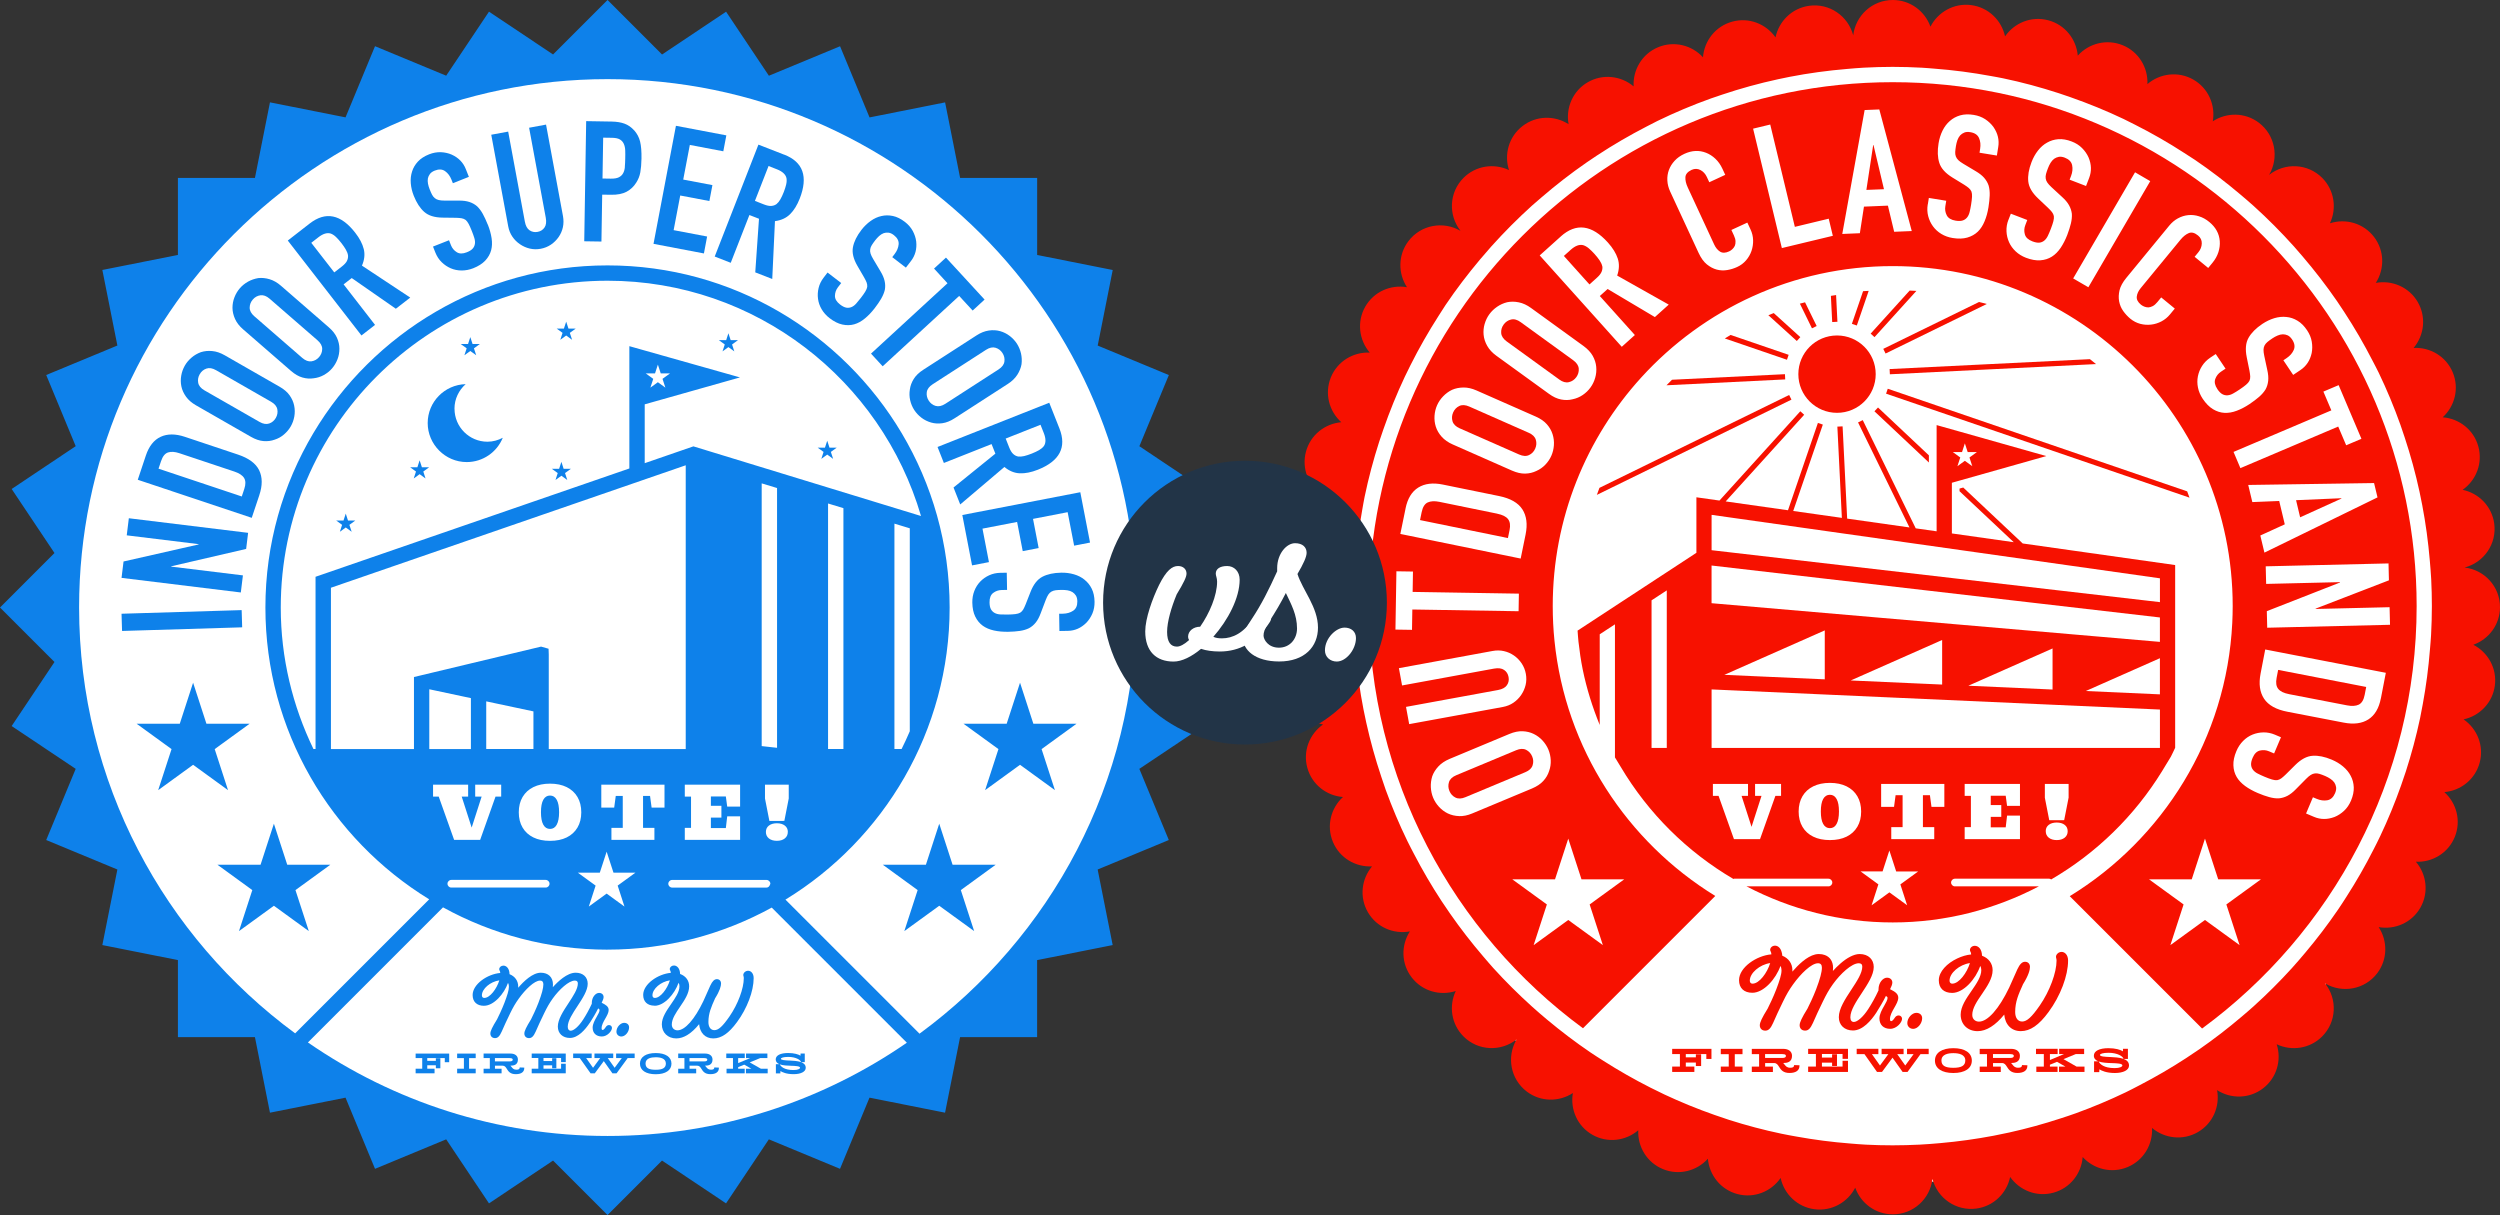 <svg xmlns="http://www.w3.org/2000/svg" id="Layer_2" viewBox="0 0 750.37 364.69"><rect x="0" y="0" width="750.37" height="364.69" fill="#333333" stroke="none"/><defs><style> .cls-1 { fill: none; } .cls-2 { fill: #223447; } .cls-3 { fill: #fff; } .cls-4 { fill: #f71100; } .cls-5 { fill: #0e81ea; } </style></defs><g id="Layer_2-2" data-name="Layer_2"><g><g id="Layer_2-2"><g><circle class="cls-3" cx="184" cy="182" r="161"></circle><g id="Layer_26"><g><path class="cls-1" d="M238.16,321.17c1.29,0,1.97-.35,1.97-.69,0-.5-1.36-.55-2.68-.59-1.16-.04-2.48-.08-3.42-.43l.02.04c.33.63,1.3,1.67,4.1,1.67h0Z"></path><polygon class="cls-1" points="198.32 112.07 197.46 109.43 196.6 112.07 193.82 112.07 196.07 113.7 195.21 116.35 197.46 114.71 199.71 116.35 198.85 113.7 201.1 112.07 198.32 112.07"></polygon><path class="cls-1" d="M236.59,317.24c-1.51,0-2.2.29-2.2.56,0,.41,1.27.47,2.49.53,1.19.06,2.54.12,3.53.48l-.02-.1c-.13-.5-1.41-1.46-3.8-1.46h0Z"></path><path class="cls-1" d="M182.35,84.27c-54.08,0-98.08,44-98.08,98.08,0,15.23,3.59,29.6,9.81,42.48h.63v-51.7l94.19-32.51v-17.95h0v-18.76l33.2,9.38-28.59,8.08v17.66l14.6-5.04,68.33,20.91c-11.91-40.75-49.55-70.62-94.09-70.62h0,0ZM105.55,159.61l-1.77-1.29-1.77,1.29.68-2.08-1.77-1.29h2.19l.68-2.08.68,2.08h2.19l-1.77,1.29.68,2.08h-.02ZM140.48,103.26l.68-2.08.68,2.08h2.19l-1.77,1.29.68,2.08-1.77-1.29-1.77,1.29.68-2.08-1.77-1.29h2.19-.02,0ZM127.72,143.61l-1.77-1.29-1.77,1.29.68-2.08-1.77-1.29h2.19l.68-2.08.68,2.08h2.19l-1.77,1.29.68,2.08h-.02ZM140.08,138.69c-6.47,0-11.71-5.24-11.71-11.71s5.08-11.51,11.4-11.68c-2.04,1.81-3.36,4.43-3.36,7.38,0,5.46,4.43,9.89,9.89,9.89,1.67,0,3.22-.45,4.6-1.19-1.74,4.28-5.93,7.3-10.83,7.3h.01ZM170.27,144.07l-1.77-1.29-1.77,1.29.68-2.08-1.77-1.29h2.19l.68-2.08.68,2.08h2.19l-1.77,1.29.68,2.08h-.02,0ZM171.71,101.99l-1.77-1.29-1.77,1.29.68-2.08-1.77-1.29h2.19l.68-2.08.68,2.08h2.19l-1.77,1.29.68,2.08h-.02,0ZM220.4,105.47l-1.77-1.29-1.77,1.29.68-2.08-1.77-1.29h2.19l.68-2.08.68,2.08h2.19l-1.77,1.29.68,2.08h-.02,0ZM250.06,137.73l-1.77-1.29-1.77,1.29.68-2.08-1.77-1.29h2.19l.68-2.08.68,2.08h2.19l-1.77,1.29.68,2.08h-.02,0Z"></path><path class="cls-1" d="M70.32,141.53l-16.48-5.5c-1.34-.45-2.48-.53-3.4-.23-.92.3-1.62,1.17-2.1,2.61l-.76,2.26,24.99,8.35.75-2.26c.46-1.38.45-2.47-.05-3.28s-1.48-1.45-2.95-1.95h0Z"></path><path class="cls-1" d="M153.89,318.07c0-.16,0-.5-.97-.5h-4.36v.99h4.39c.63,0,.95-.17.95-.5h0Z"></path><path class="cls-1" d="M196.54,299.53c1.71,0,3.75-2.75,4.52-5.28-2.7.4-5.23,2.54-5.23,4.5,0,.49.26.78.71.78h0Z"></path><path class="cls-1" d="M145.35,299.53c1.71,0,3.75-2.75,4.52-5.28-2.7.4-5.23,2.54-5.23,4.5,0,.49.27.78.71.78h0Z"></path><path class="cls-1" d="M182.35,340.95c33.33,0,64.27-10.36,89.83-27.99l-40.56-40.56c-14.64,8.04-31.43,12.62-49.28,12.62s-34.73-4.61-49.4-12.7l-40.55,40.55c25.58,17.68,56.56,28.07,89.94,28.07h.02ZM236.57,316.06c1.81,0,3.07.4,3.7.8l.02-.64h1.26v2.58h-1.11c.83.3,1.4.81,1.4,1.71,0,1.16-1.42,1.9-3.63,1.9s-3.45-.6-3.96-.94l-.04.71h-1.33v-2.76h1.07c-.67-.27-1.12-.71-1.12-1.44,0-1.2,1.4-1.92,3.74-1.92h0ZM157.36,320.57c0,1.17-.94,1.84-2.56,1.84s-2.23-.88-2.67-1.58c-.34-.54-.61-.97-1.28-.97h-2.29v.91h1.99v1.38h-5.4v-1.38h1.87v-3.2h-1.87v-1.35h8.05c1.39,0,2.25.69,2.25,1.8,0,1.64-1.28,1.84-2.25,1.84.13.13.24.26.35.4.33.41.64.81,1.45.81.65,0,.97-.18.97-.55v-.14l1.39.05v.13h0ZM169.81,318.79h-1.4v-1.24h-5.28v.92h2.6v-.85h1.26v3h-1.26v-.85h-2.6v1.01h5.28v-1.49h1.4v2.87h-10.22v-1.38h1.99v-3.23h-1.99v-1.32h10.22v2.57h0ZM215.76,320.57c0,1.17-.93,1.84-2.56,1.84s-2.23-.88-2.67-1.58c-.34-.54-.61-.97-1.28-.97h-2.29v.91h1.99v1.38h-5.4v-1.38h1.87v-3.2h-1.87v-1.35h8.05c1.39,0,2.25.69,2.25,1.8,0,1.64-1.28,1.84-2.25,1.84.13.13.24.26.35.4.33.41.64.81,1.45.81.65,0,.97-.18.97-.55v-.14l1.39.05v.13h0ZM228.39,320.78h2.03v1.37h-6.53v-1.37h1.63l-2.15-1.23-1.82.75v.48h1.96v1.37h-5.45v-1.37h1.92v-3.21h-2v-1.36h5.55v1.36h-1.98v1.52l3.63-1.52h-1.27v-1.36h6.41v1.36h-2.12l-3.17,1.3,3.36,1.92h0ZM201.35,292.04c-.03-.39-.09-.54-.13-.61-.11-.16-.18-.35-.18-.51,0-.6.56-1.09,1.26-1.09.87,0,1.8.79,1.84,2.54,1.71.61,2.72,1.99,2.72,3.71,0,2.1-1.39,4.14-2.73,6.12-1.28,1.87-2.48,3.64-2.48,5.35,0,1.19.89,1.74,1.71,1.74,2.23,0,5.13-3.26,7.75-8.74.39-.83.84-1.86,1.25-2.8.32-.74.62-1.42.84-1.88.63-1.34,1.24-1.94,1.98-1.94s1.25.53,1.25,1.31c0,.73-.31,2.12-1.82,4.52v.03c-1.11,2.44-1.97,4.37-1.97,7.01,0,1.51.69,2.44,1.79,2.44,1.22,0,2.46-1.12,4.55-4.14,2.52-3.66,4.28-8.38,4.28-11.47,0-.3-.04-.43-.08-.57-.03-.12-.07-.24-.07-.41,0-.56.65-1.24,1.45-1.24s1.66.76,1.66,2.22c0,3.89-1.96,9.06-4.99,13.18-2.48,3.39-4.68,4.91-7.13,4.91s-4.02-1.66-4.25-4.28c-2.26,2.8-4.62,4.28-6.84,4.28-2.56,0-4.35-1.74-4.35-4.23,0-2.07,1.41-4.11,2.77-6.07,1.3-1.88,2.52-3.65,2.52-5.34,0-.41-.09-.77-.27-1.06-1.16,3.36-4.27,6.9-7.2,6.9-2.14,0-3.41-1.21-3.41-3.23,0-3.28,4.49-6.31,8.29-6.62v-.03h0ZM196.81,316.06c2.96,0,4.73,1.19,4.73,3.18s-1.77,3.18-4.73,3.18-4.73-1.19-4.73-3.18,1.77-3.18,4.73-3.18ZM187.32,307c.89,0,1.49.55,1.49,1.37,0,1.36-1.15,2.73-2.29,2.73-.86,0-1.52-.62-1.52-1.45,0-1.43,1.27-2.66,2.31-2.66h0ZM184.48,320.5l2.14-2.92h-1.69v-1.36h5.55v1.36h-2.09l-3.34,4.57h-1.25l-.04-.06-2.54-3.6-2.7,3.66h-1.28l-.04-.06-3.19-4.51h-1.99v-1.36h5.56v1.36h-1.65l2.06,2.92,2.15-2.92h-1.73v-1.36h5.63v1.36h-1.64l2.06,2.92h.02,0ZM150.16,292.04c-.03-.39-.09-.54-.13-.61-.11-.16-.18-.35-.18-.51,0-.6.56-1.09,1.26-1.09.87,0,1.81.81,1.84,2.57,1.63.65,2.6,2.02,2.6,3.7v.37c1.65-1.94,4.31-4.51,6.78-4.51,2.25,0,3.65,1.35,3.65,3.53,0,.26,0,.53-.04.82,1.52-1.7,4.3-4.35,6.85-4.35,2.2,0,3.62,1.31,3.62,3.32s-1.56,4.4-3.07,6.69c-1.43,2.17-2.92,4.42-2.92,6.2,0,.76.33,1.2.9,1.2.91,0,2.4-1.32,3.63-3.22,0-.01.02-.02.03-.03,1.02-1.58,1.8-3,2.66-4.84v-.27c0-1.71,1.15-2.99,2.17-2.99.82,0,1.37.51,1.37,1.26,0,.45-.29,1.13-.58,1.69.07.04.15.08.22.12.88.46,1.88.98,1.88,2.05,0,.81-.49,1.67-1.01,2.58-.55.95-1.11,1.94-1.11,2.89,0,.36.1.54.31.54.23,0,.56-.3.87-.78.28-.46.64-.7,1.05-.7.5,0,.88.38.88.86,0,.88-1.28,2.57-3.04,2.57s-2.76-1.02-2.76-2.66c0-1.09.65-2.24,1.22-3.25.44-.78.86-1.51.86-2.02,0-.16-.14-.33-.42-.51-.74,1.48-1.58,2.87-2.39,4.16-.03.05-.08.09-.11.14-1.4,2.12-3.53,4.58-5.99,4.58-2.17,0-3.62-1.37-3.62-3.41,0-2.16,1.62-4.62,3.19-7.01,1.45-2.2,2.82-4.29,2.82-5.93,0-.58-.3-.87-.9-.87-1.82,0-4.7,2.68-6.61,5.34-1.11,1.56-1.75,2.73-2.6,4.47-.87,1.75-2.01,4.26-2.54,5.49-.63,1.4-1.21,1.97-2.01,1.97-.84,0-1.4-.55-1.4-1.38,0-.74.56-1.94,2.01-4.26.39-.74,1.5-3.05,2.22-4.96,1.02-2.69,1.48-4.4,1.48-5.54,0-.75-.33-1.13-.99-1.13-1.72,0-4.44,2.7-6.37,5.38-1.05,1.47-1.68,2.55-2.6,4.43-.87,1.75-2.01,4.26-2.54,5.49-.63,1.4-1.21,1.97-2.01,1.97s-1.4-.55-1.4-1.38c0-.74.56-1.94,2.01-4.26.39-.74,1.5-3.05,2.22-4.96.8-2.11,1.34-3.74,1.34-4.84,0-.45-.09-.84-.27-1.15-1.18,3.35-4.29,6.88-7.2,6.88-2.14,0-3.41-1.21-3.41-3.23,0-3.28,4.49-6.31,8.29-6.62h-.01ZM137.21,320.77h2.04v-3.18h-2.04v-1.36h5.57v1.36h-1.98v3.18h1.98v1.38h-5.57v-1.38ZM124.75,317.58v-1.34h10.07v2.59h-1.32v-1.24h-5.26v.83h2.58v-.77h1.35v3h-1.35v-.9h-2.58v1.04h2.2v1.38h-5.68v-1.38h1.98v-3.2h-1.99Z"></path><path class="cls-1" d="M231.1,265.54c.03-.1.12-.17.12-.28,0-.63-.52-1.15-1.15-1.15h-28.33c-.63,0-1.15.52-1.15,1.15s.52,1.15,1.15,1.15h28.33c.52,0,.89-.39,1.03-.87Z"></path><path class="cls-1" d="M212.3,318.07c0-.16,0-.5-.97-.5h-4.36v.99h4.39c.63,0,.95-.17.95-.5h0Z"></path><path class="cls-1" d="M196.81,317.33c-1.39,0-3.05.33-3.05,1.88,0,1.32.91,1.88,3.05,1.88s3.05-.58,3.05-1.88c0-1.56-1.66-1.88-3.05-1.88Z"></path><path class="cls-1" d="M135.46,266.41h28.33c.63,0,1.15-.52,1.15-1.15s-.52-1.15-1.15-1.15h-28.33c-.63,0-1.15.52-1.15,1.15s.52,1.15,1.15,1.15Z"></path><polygon class="cls-1" points="180.68 259.96 180.04 261.92 173.43 261.92 178.78 265.81 176.74 272.09 182.09 268.21 187.44 272.09 185.39 265.81 190.74 261.92 184.13 261.92 183.53 260.08 182.09 255.63 180.68 259.96"></polygon><polygon class="cls-1" points="99.32 224.82 124.24 224.82 124.24 203.2 162.4 194.07 164.65 194.71 164.71 196.47 164.71 224.82 205.82 224.82 205.82 139.65 99.32 176.41 99.32 224.82"></polygon><polygon class="cls-1" points="248.55 224.82 253.15 224.82 253.15 152.52 248.55 151.13 248.55 224.82"></polygon><path class="cls-1" d="M160.09,251.35c1.4.69,3.07,1.03,5,1.03s3.61-.34,5.01-1.03,2.48-1.68,3.23-2.96c.76-1.29,1.14-2.81,1.14-4.57s-.38-3.31-1.14-4.6c-.76-1.29-1.83-2.28-3.23-2.97s-3.07-1.04-5.01-1.04-3.6.35-5,1.04c-1.41.7-2.49,1.69-3.24,2.97-.76,1.29-1.14,2.82-1.14,4.6s.38,3.28,1.14,4.57c.76,1.28,1.84,2.27,3.24,2.96ZM163.07,240.05c.47-.85,1.14-1.27,2.02-1.27s1.55.42,2.01,1.27c.47.85.71,2.09.71,3.74s-.23,2.89-.71,3.74c-.47.85-1.14,1.27-2.01,1.27s-1.55-.42-2.02-1.27-.7-2.09-.7-3.74.23-2.89.7-3.74Z"></path><polygon class="cls-1" points="228.63 223.94 233.23 224.45 233.23 146.48 228.63 145.09 228.63 223.94"></polygon><polygon class="cls-1" points="141.34 209.54 128.85 206.88 128.85 224.82 141.34 224.82 141.34 209.54"></polygon><polygon class="cls-1" points="145.94 210.52 145.94 224.82 160.11 224.82 160.11 213.53 145.94 210.52"></polygon><polygon class="cls-1" points="131.67 239.1 136.29 252.08 144.11 252.08 148.72 239.1 150.42 239.1 150.42 235.51 142.62 235.51 142.62 239.1 144.55 239.1 141.56 248.4 138.58 239.1 140.51 239.1 140.51 235.51 134.4 235.51 129.97 235.51 129.97 235.67 129.97 239.1 131.67 239.1"></polygon><path class="cls-1" d="M230.78,247.81c-.6.46-.9,1.1-.9,1.91s.3,1.46.9,1.94c.6.48,1.4.72,2.39.72s1.79-.24,2.39-.72.9-1.13.9-1.94-.3-1.44-.9-1.91c-.6-.46-1.4-.7-2.4-.7s-1.79.23-2.39.7h0Z"></path><polygon class="cls-1" points="205.54 248.49 205.54 252.08 222.14 252.08 222.14 245.04 218.27 245.04 217.86 248.55 213.38 248.55 213.38 245.4 216.54 245.4 216.54 241.86 213.38 241.86 213.38 239.05 217.86 239.05 218.27 242.1 222.14 242.1 222.14 235.51 205.54 235.51 205.54 239.1 207.42 239.1 207.42 248.49 205.54 248.49"></polygon><polygon class="cls-1" points="236.73 235.51 229.61 235.51 229.61 239.67 230.93 246.41 235.41 246.39 236.73 239.67 236.73 235.51"></polygon><polygon class="cls-1" points="195.12 238.9 195.59 242.4 199.46 242.4 199.46 235.51 180.49 235.51 180.49 242.4 184.35 242.4 184.83 238.9 186.92 238.9 186.92 248.49 183.52 248.49 183.52 252.08 196.42 252.08 196.42 248.49 193.02 248.49 193.02 238.9 195.12 238.9"></polygon><path class="cls-1" d="M299.72,110.88c1.05-.68,1.63-1.47,1.75-2.37s-.07-1.75-.58-2.55c-.51-.8-1.21-1.32-2.08-1.58s-1.83-.05-2.88.63l-16,10.33c-1.05.67-1.64,1.47-1.76,2.37s.08,1.75.59,2.55,1.21,1.32,2.08,1.58,1.83.05,2.88-.62l16-10.33h0Z"></path><path class="cls-1" d="M81.37,120.58l-16.52-9.47c-1.08-.62-2.06-.78-2.91-.47s-1.52.87-1.99,1.69-.62,1.68-.45,2.57.8,1.65,1.88,2.27l16.53,9.47c1.08.62,2.05.78,2.91.47s1.52-.87,1.99-1.69.62-1.68.45-2.57c-.17-.89-.8-1.65-1.88-2.28h-.01Z"></path><path class="cls-1" d="M304.09,136.24c.43.41.93.67,1.48.78.54.08,1.15.03,1.83-.13s1.44-.41,2.29-.75,1.57-.68,2.18-1.03c.6-.35,1.09-.76,1.45-1.23.64-.94.63-2.25-.03-3.91l-.99-2.5-10.46,4.14,1.08,2.73c.34.85.72,1.48,1.16,1.88v.02h0Z"></path><path class="cls-1" d="M80.93,89.66c-.94-.82-1.87-1.16-2.77-1.03s-1.66.56-2.28,1.27-.94,1.53-.94,2.44.46,1.78,1.4,2.59l14.38,12.49c.94.82,1.87,1.16,2.77,1.03s1.66-.56,2.28-1.27c.62-.72.94-1.53.94-2.44s-.46-1.78-1.4-2.59l-14.38-12.49Z"></path><path class="cls-1" d="M102.49,72.96c-.56-.72-1.09-1.33-1.6-1.81-.5-.49-1.03-.84-1.58-1.05-1.09-.36-2.34.02-3.75,1.12l-2.12,1.65,6.9,8.88,2.32-1.8c.72-.56,1.21-1.11,1.49-1.64.27-.53.38-1.08.33-1.64-.08-.54-.29-1.12-.63-1.72-.34-.61-.8-1.27-1.35-1.99h-.01Z"></path><path class="cls-1" d="M340.95,182.35c0-87.45-71.15-158.6-158.61-158.6S23.75,94.89,23.75,182.35c0,52.4,25.56,98.93,64.85,127.82l40.23-40.23c-29.46-18.07-49.16-50.57-49.16-87.59,0-19.1,5.26-37,14.39-52.33,17.92-30.12,50.78-50.35,88.3-50.35s70.4,20.24,88.31,50.38c9.11,15.33,14.37,33.21,14.37,52.31,0,37.07-19.75,69.62-49.28,87.67l40.24,40.24c39.36-28.89,64.97-75.45,64.97-127.91h-.02,0ZM316.63,237.16l-10.48-7.61-10.48,7.61,4-12.32-10.48-7.61h12.95l4-12.32,4,12.32h12.95l-10.48,7.61,4,12.32h.02ZM328.51,180.59c.02,1.29-.2,2.46-.65,3.53-.46,1.07-1.07,2-1.83,2.79-1.6,1.58-3.44,2.39-5.54,2.42l-2.53.04-.08-5.17,1.16-.02c1.18-.02,2.2-.31,3.05-.89s1.27-1.52,1.25-2.83c-.01-.71-.16-1.28-.43-1.72-.28-.43-.62-.78-1.03-1.04-.45-.27-.94-.44-1.51-.54-.56-.09-1.14-.13-1.75-.12-.71,0-1.3.04-1.77.1s-.89.19-1.26.4-.68.51-.95.9c-.26.39-.53.93-.78,1.61l-1.51,3.98c-.42,1.16-.92,2.1-1.5,2.81-.58.72-1.25,1.29-2.03,1.7-.8.39-1.72.66-2.75.81s-2.2.24-3.52.26c-1.52.03-2.93-.1-4.24-.39s-2.42-.76-3.34-1.42c-.96-.69-1.71-1.61-2.27-2.75s-.85-2.54-.88-4.19c-.02-1.25.18-2.42.6-3.5.42-1.09,1.02-2.03,1.78-2.82.76-.79,1.65-1.42,2.68-1.89s2.15-.72,3.36-.74l1.92-.03.09,5.16-1.62.03c-.94.02-1.79.31-2.55.88-.75.57-1.12,1.52-1.09,2.83.01.88.15,1.56.41,2.05s.63.86,1.11,1.12c.48.26,1.05.41,1.7.45.66.04,1.39.05,2.2.04.95-.02,1.72-.06,2.33-.14s1.09-.22,1.46-.43c.37-.24.67-.56.9-.95.23-.4.47-.91.73-1.56l1.46-3.72c.87-2.24,2.06-3.76,3.55-4.54,1.49-.79,3.36-1.2,5.63-1.23,1.35-.02,2.64.14,3.86.49,1.22.35,2.28.89,3.17,1.62.89.7,1.6,1.59,2.15,2.68.54,1.09.82,2.39.85,3.91v.02h0ZM327.17,162.85l-4.78.93-1.94-10.05-10.39,2.01,1.69,8.76-4.78.92-1.69-8.76-10.39,2.01,1.94,10.05-5.07.98-2.92-15.12,35.41-6.84,2.92,15.12h0ZM43.76,136.78c.94-2.82,2.42-4.7,4.45-5.64,2.02-.94,4.45-.94,7.26,0l16,5.35c3.2,1.07,5.31,2.64,6.31,4.7s1.02,4.55.04,7.47l-2.28,6.82-34.21-11.43,2.42-7.25v-.02h0ZM37.08,168.53l22.52-5.1v-.1l-21.56-2.64.63-5.13,35.8,4.38-.59,4.83-22.48,5.21v.1l21.51,2.64-.63,5.13-35.8-4.38.6-4.93h0ZM36.48,184.21l36.05-1.09.16,5.17-36.05,1.08-.15-5.16h-.01ZM47.48,237.16l4-12.32-10.48-7.61h12.95l4-12.32,4,12.32h12.95l-10.48,7.61,4,12.32-10.48-7.61-10.48,7.61h.02ZM82.21,247.23l4,12.32h12.95l-10.48,7.61,4,12.32-10.48-7.61-10.48,7.61,4-12.32-10.48-7.61h12.95l4-12.32h.02ZM88.35,125.01c-.19,1.08-.54,2.07-1.07,2.98-.52.91-1.2,1.72-2.03,2.42-.84.71-1.78,1.23-2.82,1.57-1.03.38-2.15.52-3.34.42-1.19-.09-2.44-.52-3.76-1.28l-16.52-9.47c-1.26-.72-2.25-1.58-2.96-2.57s-1.19-2.04-1.41-3.14c-.21-1.06-.22-2.12-.03-3.2s.54-2.07,1.07-2.98c.52-.9,1.2-1.71,2.03-2.42.83-.71,1.77-1.25,2.8-1.63,1.05-.33,2.18-.45,3.4-.33,1.22.11,2.46.53,3.72,1.25l16.53,9.47c1.32.76,2.32,1.62,3,2.6.69.98,1.13,1.99,1.35,3.05.22,1.1.24,2.19.05,3.27h-.01ZM101.29,107.85c-.4,1.02-.94,1.93-1.62,2.72-.69.79-1.51,1.45-2.46,1.99-.96.54-1.98.86-3.08.98-1.09.18-2.2.1-3.35-.23-1.15-.32-2.29-.99-3.44-1.98l-14.38-12.49c-1.1-.95-1.9-1.98-2.41-3.1s-.76-2.23-.77-3.35c0-1.08.19-2.13.59-3.15.39-1.02.94-1.93,1.62-2.72.69-.79,1.51-1.45,2.46-1.99.96-.54,1.98-.89,3.07-1.06,1.09-.12,2.23,0,3.4.34,1.17.35,2.31,1,3.4,1.95l14.38,12.49c1.15.99,1.97,2.04,2.45,3.13.49,1.09.73,2.18.73,3.25s-.19,2.2-.58,3.22h0ZM118.81,92.67l-13.24-9.21-2.44,1.89,9.44,12.17-4.08,3.17-22.11-28.49,6.56-5.1c4.8-3.72,9.37-2.8,13.69,2.77,1.3,1.68,2.15,3.31,2.55,4.89s.21,3.23-.54,4.97l14.49,9.59s-4.32,3.35-4.32,3.35ZM147.38,75.13c-.31,1.14-.9,2.17-1.77,3.1s-2.07,1.69-3.61,2.3c-1.16.46-2.33.68-3.49.67-1.17,0-2.25-.23-3.27-.67-1.01-.44-1.91-1.05-2.72-1.84-.8-.79-1.43-1.75-1.88-2.88l-.71-1.79,4.81-1.9.59,1.51c.35.88.92,1.57,1.72,2.07s1.81.51,3.03.03c.82-.32,1.41-.69,1.77-1.11.36-.41.58-.89.66-1.43s.02-1.12-.18-1.76c-.19-.63-.44-1.32-.74-2.07-.35-.88-.67-1.59-.95-2.13-.29-.54-.59-.94-.92-1.21-.36-.26-.76-.43-1.21-.5s-1.02-.12-1.71-.14l-4-.05c-2.41-.03-4.25-.6-5.5-1.72-1.26-1.12-2.31-2.73-3.14-4.83-.5-1.25-.8-2.52-.9-3.78-.1-1.27.03-2.45.4-3.54.34-1.07.92-2.06,1.74-2.95s1.95-1.62,3.36-2.18c1.19-.47,2.37-.68,3.53-.64,1.16.05,2.25.29,3.26.73,2.04.94,3.44,2.37,4.22,4.32l.93,2.35-4.8,1.91-.43-1.08c-.44-1.1-1.07-1.95-1.91-2.54-.84-.6-1.87-.65-3.09-.17-.66.26-1.14.6-1.45,1.01s-.51.85-.62,1.33c-.09.51-.08,1.04.03,1.6.11.55.28,1.12.5,1.68.26.66.5,1.2.72,1.62s.49.76.82,1.03.72.46,1.18.57c.46.11,1.06.16,1.79.17h4.25c1.23,0,2.28.13,3.16.41.88.29,1.65.72,2.31,1.29.64.62,1.22,1.38,1.72,2.29.5.91,1,1.97,1.48,3.2.56,1.41.94,2.78,1.14,4.1.19,1.32.14,2.53-.14,3.62h.02ZM168.95,68.23c-.23,1.06-.66,2.04-1.28,2.94-.63.91-1.39,1.67-2.31,2.28s-1.94,1.03-3.07,1.24-2.22.19-3.28-.06-2.04-.69-2.95-1.31-1.66-1.39-2.28-2.28c-.62-.9-1.03-1.93-1.24-3.09l-5.09-27.49,5.08-.94,5,27c.23,1.26.7,2.14,1.41,2.62s1.51.65,2.41.48c.9-.17,1.59-.6,2.08-1.31s.61-1.69.38-2.95l-5-27,5.08-.94,5.09,27.5c.21,1.16.2,2.27-.03,3.33v-.02h0ZM192.19,51.73c-.2,1.11-.62,2.15-1.24,3.12-.73,1.17-1.69,2.07-2.88,2.71-1.2.64-2.75.94-4.68.91l-2.64-.04-.23,14.08-5.16-.08.58-36.06,7.75.13c1.42.02,2.66.23,3.74.62,1.07.39,2.05,1.07,2.91,2.02.86.96,1.45,2.08,1.77,3.35.31,1.27.46,2.99.42,5.15-.03,1.62-.14,2.99-.35,4.1h0ZM212.92,60.34l-8.76-1.66-1.98,10.4,10.06,1.91-.97,5.08-15.13-2.87,6.73-35.43,15.13,2.87-.91,4.78-10.05-1.91-1.98,10.4,8.76,1.66-.91,4.78h.01ZM240.02,59.62c-.77,1.98-1.74,3.54-2.9,4.69-1.15,1.15-2.67,1.84-4.54,2.09l-.81,17.36-5.1-1.99,1.12-16.09-2.88-1.12-5.6,14.34-4.81-1.88,13.12-33.59,7.74,3.02c5.66,2.21,7.21,6.61,4.64,13.18h.02ZM259.58,95.59c-1.03.85-2.1,1.43-3.18,1.74-1.14.32-2.33.34-3.57.07s-2.52-.91-3.83-1.92c-.99-.76-1.78-1.65-2.37-2.65-.59-1.01-.96-2.06-1.1-3.14-.14-1.09-.08-2.18.18-3.28.27-1.09.77-2.12,1.51-3.09l1.17-1.53,4.1,3.15-.99,1.28c-.58.75-.87,1.6-.89,2.54s.49,1.81,1.53,2.62c.7.54,1.31.85,1.86.95.54.09,1.07.04,1.57-.17s.97-.56,1.41-1.05c.45-.49.91-1.06,1.4-1.7.58-.75,1.03-1.39,1.34-1.91.32-.53.51-.99.58-1.41.04-.44-.02-.87-.18-1.3-.17-.42-.42-.94-.76-1.54l-2.01-3.46c-1.21-2.08-1.66-3.95-1.34-5.6.31-1.65,1.16-3.38,2.54-5.18.82-1.07,1.75-1.97,2.79-2.71,1.03-.74,2.11-1.23,3.24-1.47,1.1-.26,2.24-.27,3.43-.01,1.19.25,2.38.85,3.59,1.77,1.02.78,1.8,1.68,2.36,2.71.55,1.03.9,2.08,1.04,3.17.24,2.24-.27,4.18-1.55,5.84l-1.55,2.01-4.09-3.15.71-.93c.72-.94,1.12-1.92,1.21-2.94.08-1.03-.4-1.93-1.44-2.74-.56-.43-1.1-.67-1.61-.73s-1,0-1.46.15c-.49.18-.94.47-1.35.85-.42.38-.81.81-1.19,1.3-.43.56-.77,1.04-1.02,1.45-.25.4-.4.81-.47,1.23-.07.42-.03.85.11,1.3.14.45.4.99.77,1.61l2.18,3.66c.64,1.05,1.06,2.02,1.26,2.92s.23,1.78.08,2.64c-.2.87-.56,1.75-1.08,2.65-.52.89-1.18,1.87-1.99,2.91-.93,1.21-1.91,2.23-2.94,3.07v.02h0ZM264.93,109.94l-3.5-3.8,22.96-21.12-4.04-4.4,3.58-3.29,11.59,12.6-3.58,3.29-4.05-4.4-22.96,21.13h0ZM279.5,126.83c-1.08-.31-2.06-.79-2.93-1.46s-1.59-1.43-2.16-2.32c-.57-.88-.97-1.85-1.22-2.92s-.28-2.14-.09-3.22c.14-1.09.52-2.15,1.16-3.16.63-1.01,1.59-1.93,2.86-2.76l16.01-10.33c1.22-.79,2.43-1.27,3.65-1.45,1.21-.18,2.36-.12,3.44.19,1.03.3,1.99.77,2.86,1.44.87.67,1.59,1.43,2.16,2.32.57.88.98,1.85,1.22,2.92s.3,2.15.16,3.24c-.18,1.08-.61,2.14-1.27,3.17-.67,1.03-1.61,1.94-2.82,2.73l-16,10.33c-1.28.82-2.51,1.32-3.69,1.48s-2.29.09-3.33-.2c0,0-.01,0-.01,0ZM283.29,138.97l-1.9-4.8,33.53-13.28,3.06,7.73c2.24,5.65.08,9.78-6.49,12.38-1.98.78-3.78,1.14-5.41,1.07-1.62-.06-3.16-.7-4.62-1.9l-13.26,11.25-2.01-5.09,12.55-10.15-1.14-2.87-14.32,5.67h.01ZM281.91,271.86l-10.48,7.61,4-12.32-10.48-7.61h12.95l4-12.32,4,12.32h12.95l-10.48,7.61,4,12.32-10.48-7.61h.02Z"></path><path class="cls-1" d="M268.47,224.82h2.15c.85-1.76,1.71-3.52,2.46-5.33v-60.92l-4.61-1.4v67.65Z"></path><path class="cls-1" d="M187.24,43.19c-.26-.58-.66-1.02-1.2-1.34-.54-.31-1.31-.48-2.32-.49l-2.68-.04-.2,12.26,2.48.04c1.04.02,1.86-.12,2.44-.41.58-.3,1.01-.71,1.29-1.25.28-.5.45-1.12.51-1.87s.1-1.57.12-2.48v-2.41c0-.76-.16-1.43-.42-2.01h-.02Z"></path><path class="cls-1" d="M233.18,50.8l-2.5-.98-4.09,10.47,2.73,1.07c.85.33,1.57.48,2.17.44.6-.04,1.12-.22,1.58-.55.42-.34.81-.82,1.16-1.43s.68-1.34,1.02-2.19c.33-.85.58-1.61.73-2.3.16-.68.19-1.31.09-1.9-.26-1.11-1.21-2-2.88-2.65v.02h0Z"></path><polygon class="cls-5" points="65.25 259.54 75.73 267.16 71.73 279.47 82.21 271.86 92.69 279.47 88.68 267.16 99.16 259.54 86.21 259.54 82.21 247.23 78.21 259.54 65.25 259.54"></polygon><polygon class="cls-5" points="64.44 224.84 74.92 217.23 61.96 217.23 57.96 204.91 53.96 217.23 41.01 217.23 51.49 224.84 47.48 237.16 57.96 229.55 68.44 237.16 64.44 224.84"></polygon><polygon class="cls-5" points="298.86 259.54 285.91 259.54 281.91 247.23 277.91 259.54 264.96 259.54 275.43 267.16 271.43 279.47 281.91 271.86 292.39 279.47 288.39 267.16 298.86 259.54"></polygon><polygon class="cls-5" points="310.16 217.23 306.16 204.91 302.15 217.23 289.2 217.23 299.68 224.84 295.68 237.16 306.16 229.55 316.63 237.16 312.63 224.84 323.11 217.23 310.16 217.23"></polygon><path class="cls-5" d="M348.35,198.7l16.35-16.35-16.35-16.35,12.85-19.22-19.22-12.85,8.85-21.36-21.36-8.85,4.51-22.68-22.68-4.51v-23.12h-23.12l-4.51-22.68-22.68,4.51-8.85-21.36-21.36,8.85-12.85-19.22-19.22,12.85L182.35,0l-16.35,16.35-19.23-12.85-12.85,19.22-21.36-8.85-8.85,21.36-22.68-4.51-4.51,22.68h-23.12v23.12l-22.68,4.51,4.51,22.68-21.36,8.85,8.85,21.36-19.22,12.85,12.85,19.22L0,182.35l16.35,16.35-12.85,19.22,19.22,12.85-8.85,21.36,21.36,8.85-4.51,22.68,22.68,4.51v23.12h23.12l4.51,22.68,22.68-4.51,8.85,21.36,21.36-8.85,12.85,19.22,19.23-12.85,16.35,16.35,16.35-16.35,19.22,12.85,12.85-19.22,21.36,8.85,8.85-21.36,22.68,4.51,4.51-22.68h23.12v-23.12l22.68-4.51-4.51-22.68,21.36-8.85-8.85-21.36,19.22-12.85-12.85-19.22h.01ZM205.82,139.65v85.18h-41.11v-28.36l-.06-1.75-2.25-.64-38.15,9.13v21.62h-24.92v-48.42l106.5-36.76h-.01ZM273.07,219.49c-.75,1.82-1.61,3.57-2.46,5.33h-2.15v-67.65l4.61,1.4v60.92ZM253.15,224.82h-4.61v-73.7l4.61,1.4v72.3ZM233.23,224.45l-4.61-.51v-78.86l4.61,1.4v77.97ZM184.13,261.92h6.61l-5.35,3.89,2.04,6.29-5.35-3.89-5.35,3.89,2.04-6.29-5.35-3.89h6.61l.64-1.96,1.41-4.33,1.45,4.45.6,1.84h0ZM135.46,264.1h28.33c.63,0,1.15.52,1.15,1.15s-.52,1.15-1.15,1.15h-28.33c-.63,0-1.15-.52-1.15-1.15s.52-1.15,1.15-1.15ZM155.71,243.82c0-1.78.38-3.31,1.14-4.6.76-1.29,1.84-2.28,3.24-2.97,1.4-.69,3.07-1.04,5-1.04s3.61.35,5.01,1.04c1.4.7,2.48,1.69,3.23,2.97.76,1.29,1.14,2.82,1.14,4.6s-.38,3.28-1.14,4.57c-.76,1.28-1.83,2.27-3.23,2.96s-3.07,1.03-5.01,1.03-3.6-.34-5-1.03c-1.41-.69-2.49-1.68-3.24-2.96-.76-1.29-1.14-2.81-1.14-4.57ZM196.42,248.49v3.59h-12.9v-3.59h3.4v-9.6h-2.1l-.47,3.51h-3.87v-6.89h18.97v6.89h-3.87l-.47-3.51h-2.1v9.6h3.41ZM205.54,239.1v-3.59h16.6v6.59h-3.87l-.41-3.05h-4.49v2.81h3.16v3.54h-3.16v3.14h4.49l.41-3.51h3.87v7.05h-16.6v-3.59h1.87v-9.39h-1.87ZM235.41,246.39l-4.48.02-1.32-6.74v-4.16h7.13v4.16l-1.32,6.72h0ZM236.46,249.71c0,.81-.3,1.46-.9,1.94-.6.48-1.4.72-2.39.72s-1.79-.24-2.39-.72-.9-1.13-.9-1.94.3-1.44.9-1.91c.6-.46,1.4-.7,2.39-.7s1.8.23,2.4.7c.6.46.9,1.1.9,1.91h0ZM145.94,224.82v-14.31l14.17,3.01v11.29h-14.17ZM128.85,206.88l12.49,2.66v15.29h-12.49v-17.94h0ZM129.97,235.51h10.54v3.59h-1.93l2.99,9.3,2.99-9.3h-1.93v-3.59h7.8v3.59h-1.7l-4.61,12.98h-7.82l-4.62-12.98h-1.7v-3.59h-.01ZM201.74,266.41c-.63,0-1.15-.52-1.15-1.15s.52-1.15,1.15-1.15h28.33c.63,0,1.15.52,1.15,1.15,0,.11-.09.18-.12.28-.14.48-.51.87-1.03.87h-28.33ZM208.11,133.98l-14.6,5.04v-17.66l28.59-8.08-33.2-9.38v18.77h0v17.94l-94.19,32.51v51.7h-.63c-6.22-12.87-9.81-27.25-9.81-42.48,0-54.08,44-98.08,98.08-98.08,44.54,0,82.18,29.88,94.09,70.62l-68.33-20.91h0ZM199.71,116.35l-2.25-1.63-2.25,1.63.86-2.64-2.25-1.63h2.78l.86-2.64.86,2.64h2.78l-2.25,1.63.86,2.64ZM182.35,285.03c17.85,0,34.64-4.58,49.28-12.62l40.56,40.56c-25.56,17.63-56.5,27.99-89.83,27.99s-64.36-10.39-89.94-28.07l40.55-40.55c14.67,8.08,31.5,12.7,49.4,12.7h-.02,0ZM235.75,270.02c29.53-18.05,49.28-50.6,49.28-87.67,0-19.09-5.26-36.98-14.37-52.31-17.91-30.13-50.79-50.38-88.31-50.38s-70.38,20.23-88.3,50.35c-9.12,15.34-14.39,33.23-14.39,52.33,0,37.02,19.7,69.53,49.16,87.59l-40.23,40.23c-39.29-28.89-64.85-75.42-64.85-127.82C23.74,94.89,94.89,23.75,182.35,23.75s158.61,71.15,158.61,158.6c0,52.45-25.61,99.02-64.97,127.91l-40.24-40.24h0Z"></path><rect class="cls-5" x="36.55" y="183.67" width="36.07" height="5.17" transform="translate(-5.6 1.73) rotate(-1.73)"></rect><polygon class="cls-5" points="72.91 172.7 51.39 170.07 51.4 169.97 73.88 164.76 74.47 159.93 38.67 155.55 38.04 160.68 59.61 163.32 59.6 163.42 37.08 168.53 36.48 173.45 72.28 177.83 72.91 172.7"></polygon><path class="cls-5" d="M77.83,148.63c.98-2.91.96-5.4-.04-7.47-1-2.06-3.11-3.62-6.31-4.7l-16-5.35c-2.82-.94-5.24-.94-7.26,0-2.02.94-3.51,2.82-4.45,5.64l-2.42,7.25,34.21,11.43,2.28-6.82v.02h0ZM73.32,146.76l-.75,2.26-24.99-8.35.76-2.26c.48-1.44,1.18-2.31,2.1-2.61s2.05-.22,3.4.23l16.48,5.5c1.47.49,2.46,1.14,2.95,1.95s.51,1.9.05,3.28h0Z"></path><path class="cls-5" d="M86.95,118.69c-.68-.98-1.69-1.84-3-2.6l-16.53-9.47c-1.26-.72-2.5-1.14-3.72-1.25-1.22-.12-2.35,0-3.4.33-1.03.38-1.97.92-2.8,1.63-.84.71-1.52,1.52-2.03,2.42-.52.91-.88,1.9-1.07,2.98s-.18,2.15.03,3.2c.22,1.1.7,2.15,1.41,3.14s1.7,1.85,2.96,2.57l16.52,9.47c1.32.76,2.57,1.18,3.76,1.28s2.3-.04,3.34-.42c1.05-.33,1.99-.85,2.82-1.57.83-.71,1.51-1.52,2.03-2.42.52-.91.88-1.9,1.07-2.98.19-1.07.18-2.17-.05-3.27-.22-1.06-.66-2.07-1.35-3.05h.01ZM82.8,125.42c-.47.82-1.13,1.39-1.99,1.69s-1.83.15-2.91-.47l-16.53-9.47c-1.08-.62-1.71-1.38-1.88-2.27s-.02-1.75.45-2.57,1.13-1.39,1.99-1.69c.86-.31,1.83-.15,2.91.47l16.52,9.47c1.08.62,1.71,1.38,1.88,2.28.17.89.02,1.75-.45,2.57h.01Z"></path><path class="cls-5" d="M98.7,98.25l-14.38-12.49c-1.09-.95-2.23-1.6-3.4-1.95s-2.31-.46-3.4-.34c-1.09.18-2.11.53-3.07,1.06-.95.54-1.78,1.2-2.46,1.99s-1.23,1.7-1.62,2.72c-.4,1.02-.59,2.07-.59,3.15s.27,2.24.77,3.35,1.31,2.15,2.41,3.1l14.38,12.49c1.15.99,2.29,1.66,3.44,1.98,1.15.33,2.27.4,3.35.23,1.09-.12,2.12-.45,3.08-.98.95-.54,1.78-1.2,2.46-1.99s1.22-1.7,1.62-2.72c.4-1.02.59-2.1.58-3.22,0-1.07-.25-2.16-.73-3.25s-1.3-2.14-2.45-3.13h0ZM95.77,107.18c-.62.71-1.38,1.14-2.28,1.27s-1.82-.21-2.77-1.03l-14.38-12.49c-.94-.82-1.41-1.69-1.4-2.59s.32-1.72.94-2.44,1.38-1.14,2.28-1.27,1.82.21,2.77,1.03l14.38,12.49c.94.82,1.41,1.69,1.4,2.59s-.32,1.72-.94,2.44Z"></path><path class="cls-5" d="M109.18,74.76c-.39-1.58-1.24-3.21-2.55-4.89-4.33-5.58-8.89-6.5-13.69-2.77l-6.56,5.1,22.11,28.49,4.08-3.17-9.44-12.17,2.44-1.89,13.24,9.21,4.32-3.35-14.49-9.59c.75-1.74.93-3.39.54-4.97ZM104.14,78.32c-.27.53-.77,1.07-1.49,1.64l-2.32,1.8-6.9-8.88,2.12-1.65c1.41-1.1,2.66-1.47,3.75-1.12.55.21,1.08.56,1.58,1.05.5.48,1.03,1.08,1.6,1.81.56.72,1.01,1.39,1.35,1.99.35.61.56,1.18.63,1.72.05.56-.06,1.11-.33,1.64h.01Z"></path><path class="cls-5" d="M146.39,67.4c-.48-1.22-.98-2.29-1.48-3.2s-1.08-1.67-1.72-2.29c-.66-.57-1.43-1-2.31-1.29s-1.93-.42-3.16-.41h-4.25c-.73,0-1.32-.06-1.79-.17-.46-.11-.85-.3-1.18-.57-.32-.27-.6-.61-.82-1.03s-.46-.96-.72-1.62c-.22-.56-.39-1.12-.5-1.68s-.12-1.09-.03-1.6c.1-.48.31-.92.62-1.33s.79-.75,1.45-1.01c1.22-.49,2.25-.43,3.09.17.84.59,1.47,1.44,1.91,2.54l.43,1.08,4.8-1.91-.93-2.35c-.77-1.95-2.18-3.39-4.22-4.32-1.01-.44-2.1-.68-3.26-.73-1.16-.04-2.34.17-3.53.64-1.41.56-2.54,1.29-3.36,2.18s-1.41,1.88-1.74,2.95c-.36,1.09-.5,2.27-.4,3.54.1,1.26.4,2.53.9,3.78.83,2.1,1.88,3.71,3.14,4.83s3.09,1.69,5.5,1.72l4,.05c.69.02,1.26.06,1.71.14s.85.24,1.21.5c.32.27.63.67.92,1.21.28.54.6,1.25.95,2.13.3.75.55,1.44.74,2.07.2.63.26,1.22.18,1.76s-.3,1.02-.66,1.43c-.36.42-.95.79-1.77,1.11-1.22.49-2.24.48-3.03-.03-.8-.5-1.37-1.19-1.72-2.07l-.59-1.51-4.81,1.9.71,1.79c.45,1.13,1.07,2.09,1.88,2.88s1.71,1.4,2.72,1.84c1.01.44,2.1.66,3.27.67,1.16,0,2.33-.22,3.49-.67,1.54-.61,2.74-1.38,3.61-2.3s1.46-1.96,1.77-3.1c.29-1.1.34-2.3.14-3.62s-.58-2.69-1.14-4.1h-.02Z"></path><path class="cls-5" d="M163.89,37.4l-5.08.94,5,27c.23,1.26.11,2.25-.38,2.95-.49.71-1.18,1.15-2.08,1.31-.89.17-1.7,0-2.41-.48s-1.18-1.36-1.41-2.62l-5-27-5.08.94,5.09,27.49c.21,1.16.63,2.19,1.24,3.09.61.9,1.37,1.66,2.28,2.28s1.89,1.06,2.95,1.31,2.15.27,3.28.06,2.15-.63,3.07-1.24c.91-.62,1.68-1.38,2.31-2.28.62-.9,1.05-1.88,1.28-2.94s.24-2.17.03-3.33l-5.09-27.5v.02h0Z"></path><path class="cls-5" d="M190.34,39.13c-.86-.96-1.83-1.63-2.91-2.02-1.07-.39-2.32-.59-3.74-.62l-7.75-.13-.58,36.06,5.16.08.23-14.08,2.64.04c1.92.03,3.48-.27,4.68-.91,1.19-.64,2.15-1.54,2.88-2.71.63-.97,1.04-2.01,1.24-3.12.2-1.12.32-2.48.35-4.1.04-2.16-.11-3.88-.42-5.15-.32-1.27-.91-2.38-1.77-3.35h0ZM187.56,50.09c-.06.74-.23,1.36-.51,1.87-.28.54-.71.95-1.29,1.25-.58.29-1.39.43-2.44.41l-2.48-.04.2-12.26,2.68.04c1.01.02,1.79.18,2.32.49.54.31.94.76,1.2,1.34s.4,1.25.42,2.01.03,1.56,0,2.41c-.02.91-.05,1.74-.12,2.48h.02Z"></path><polygon class="cls-5" points="207.05 43.5 217.1 45.41 218.01 40.63 202.88 37.76 196.15 73.19 211.28 76.07 212.24 70.99 202.19 69.08 204.17 58.68 212.92 60.34 213.83 55.56 205.07 53.9 207.05 43.5"></polygon><path class="cls-5" d="M235.38,46.43l-7.74-3.02-13.12,33.59,4.81,1.88,5.6-14.34,2.88,1.12-1.12,16.09,5.1,1.99.81-17.36c1.87-.25,3.39-.94,4.54-2.09,1.16-1.14,2.12-2.71,2.9-4.69,2.57-6.58,1.02-10.97-4.64-13.18h-.02ZM235.98,55.34c-.16.68-.4,1.45-.73,2.3s-.67,1.58-1.02,2.19-.73,1.08-1.16,1.43c-.46.33-.98.51-1.58.55-.59.04-1.32-.11-2.17-.44l-2.73-1.07,4.09-10.47,2.5.98c1.67.65,2.63,1.54,2.88,2.65.1.58.07,1.22-.09,1.9v-.02h0Z"></path><path class="cls-5" d="M264.51,89.6c.52-.9.88-1.79,1.08-2.65.15-.86.13-1.74-.08-2.64-.2-.9-.63-1.88-1.26-2.92l-2.18-3.66c-.37-.63-.63-1.16-.77-1.61-.14-.45-.18-.89-.11-1.3.06-.42.22-.83.47-1.23.25-.41.59-.89,1.02-1.45.37-.48.77-.91,1.19-1.3.42-.38.87-.66,1.35-.85.46-.15.94-.21,1.46-.15s1.05.3,1.61.73c1.04.81,1.52,1.71,1.44,2.74-.09,1.02-.49,2-1.21,2.94l-.71.93,4.09,3.15,1.55-2.01c1.27-1.66,1.79-3.61,1.55-5.84-.14-1.09-.49-2.14-1.04-3.17-.56-1.03-1.34-1.92-2.36-2.71-1.21-.93-2.4-1.52-3.59-1.77s-2.33-.25-3.43.01c-1.12.24-2.2.73-3.24,1.47-1.04.74-1.97,1.64-2.79,2.71-1.38,1.79-2.23,3.52-2.54,5.18-.31,1.65.13,3.52,1.34,5.6l2.01,3.46c.34.6.6,1.12.76,1.54s.22.85.18,1.3c-.07.42-.26.89-.58,1.41-.31.52-.76,1.16-1.34,1.91-.49.64-.96,1.21-1.4,1.7s-.91.85-1.41,1.05c-.5.21-1.03.27-1.57.17-.54-.1-1.16-.41-1.86-.95-1.04-.81-1.56-1.68-1.53-2.62.02-.94.32-1.79.89-2.54l.99-1.28-4.1-3.15-1.17,1.53c-.74.96-1.25,1.99-1.51,3.09-.27,1.1-.33,2.19-.18,3.28.14,1.09.51,2.14,1.1,3.14.59,1,1.38,1.89,2.37,2.65,1.31,1.01,2.59,1.65,3.83,1.92s2.43.25,3.57-.07c1.09-.31,2.15-.89,3.18-1.74,1.03-.84,2.01-1.87,2.94-3.07.81-1.05,1.47-2.02,1.99-2.91v-.02h0Z"></path><polygon class="cls-5" points="291.94 93.21 295.52 89.92 283.93 77.32 280.35 80.61 284.39 85.02 261.43 106.14 264.93 109.94 287.89 88.82 291.94 93.21"></polygon><path class="cls-5" d="M286.52,125.55l16-10.33c1.22-.79,2.16-1.7,2.82-2.73.66-1.03,1.08-2.09,1.27-3.17.14-1.1.08-2.18-.16-3.24-.25-1.07-.66-2.04-1.22-2.92-.57-.88-1.29-1.65-2.16-2.32s-1.82-1.14-2.86-1.44c-1.08-.31-2.23-.37-3.44-.19s-2.43.66-3.65,1.45l-16.01,10.33c-1.27.82-2.23,1.74-2.86,2.76-.63,1.01-1.02,2.06-1.16,3.16-.18,1.08-.15,2.16.09,3.22s.65,2.04,1.22,2.92,1.29,1.65,2.16,2.32,1.85,1.15,2.93,1.46c1.04.3,2.15.36,3.33.2s2.42-.65,3.69-1.48c0,0,.01,0,.01,0ZM280.84,121.84c-.87-.26-1.57-.79-2.08-1.58-.51-.79-.71-1.64-.59-2.55.12-.9.71-1.69,1.76-2.37l16-10.33c1.05-.68,2.01-.89,2.88-.63s1.57.79,2.08,1.58c.51.79.71,1.64.58,2.55-.12.9-.71,1.69-1.75,2.37l-16,10.33c-1.05.67-2.01.88-2.88.62h0Z"></path><path class="cls-5" d="M298.75,136.17l-12.55,10.15,2.01,5.09,13.26-11.25c1.46,1.21,3,1.84,4.62,1.9,1.62.07,3.43-.29,5.41-1.07,6.56-2.6,8.72-6.73,6.49-12.38l-3.06-7.73-33.53,13.28,1.9,4.8,14.32-5.67,1.14,2.87h-.01ZM312.3,127.47l.99,2.5c.66,1.66.67,2.97.03,3.91-.36.47-.85.88-1.45,1.23-.61.35-1.34.69-2.18,1.03-.85.34-1.61.58-2.29.75-.68.16-1.29.2-1.83.13-.55-.11-1.05-.37-1.48-.78-.44-.41-.82-1.04-1.16-1.88l-1.08-2.73,10.46-4.14v-.02h0Z"></path><polygon class="cls-5" points="291.76 169.7 296.83 168.72 294.89 158.67 305.28 156.66 306.97 165.42 311.75 164.5 310.06 155.74 320.45 153.73 322.4 163.78 327.17 162.85 324.25 147.74 288.84 154.58 291.76 169.7"></polygon><path class="cls-5" d="M325.52,174c-.89-.73-1.95-1.27-3.17-1.62-1.22-.35-2.5-.52-3.86-.49-2.26.04-4.14.45-5.63,1.23s-2.68,2.3-3.55,4.54l-1.46,3.72c-.26.65-.5,1.16-.73,1.56-.23.39-.53.71-.9.95-.37.21-.85.35-1.46.43-.61.08-1.38.12-2.33.14-.81,0-1.54,0-2.2-.04s-1.23-.19-1.7-.45c-.48-.27-.85-.64-1.11-1.12s-.4-1.16-.41-2.05c-.02-1.31.34-2.26,1.09-2.83s1.6-.86,2.55-.88l1.62-.03-.09-5.16-1.92.03c-1.21.02-2.33.27-3.36.74-1.02.47-1.92,1.1-2.68,1.89-.76.79-1.36,1.73-1.78,2.82-.42,1.08-.62,2.25-.6,3.5.03,1.65.32,3.05.88,4.19s1.31,2.06,2.27,2.75c.92.66,2.04,1.13,3.34,1.42s2.72.41,4.24.39c1.32-.02,2.49-.11,3.52-.26s1.95-.42,2.75-.81c.77-.41,1.45-.98,2.03-1.7s1.07-1.65,1.5-2.81l1.51-3.98c.26-.68.52-1.21.78-1.61.27-.4.58-.7.95-.9s.79-.34,1.26-.4,1.07-.09,1.77-.1c.61,0,1.19.03,1.75.12s1.06.27,1.51.54c.41.26.75.61,1.03,1.04.27.44.42,1.01.43,1.72.02,1.32-.4,2.26-1.25,2.83s-1.87.86-3.05.89l-1.16.02.08,5.17,2.53-.04c2.1-.03,3.94-.84,5.54-2.42.76-.79,1.37-1.72,1.83-2.79.45-1.07.67-2.25.65-3.53-.03-1.52-.31-2.82-.85-3.91s-1.26-1.98-2.15-2.68v-.02h0Z"></path><polygon class="cls-5" points="170.62 98.62 169.94 96.54 169.26 98.62 167.08 98.62 168.85 99.91 168.17 101.99 169.94 100.7 171.71 101.99 171.03 99.91 172.81 98.62 170.62 98.62"></polygon><polygon class="cls-5" points="104.45 156.24 103.78 154.16 103.1 156.24 100.91 156.24 102.68 157.53 102.01 159.61 103.78 158.32 105.55 159.61 104.87 157.53 106.64 156.24 104.45 156.24"></polygon><polygon class="cls-5" points="248.97 134.36 248.29 132.28 247.61 134.36 245.42 134.36 247.19 135.64 246.52 137.73 248.29 136.44 250.06 137.73 249.38 135.64 251.15 134.36 248.97 134.36"></polygon><polygon class="cls-5" points="126.63 140.24 125.95 138.16 125.28 140.24 123.09 140.24 124.86 141.53 124.18 143.61 125.95 142.32 127.72 143.61 127.05 141.53 128.82 140.24 126.63 140.24"></polygon><polygon class="cls-5" points="219.31 102.1 218.63 100.02 217.96 102.1 215.77 102.1 217.54 103.39 216.86 105.47 218.63 104.18 220.4 105.47 219.73 103.39 221.5 102.1 219.31 102.1"></polygon><polygon class="cls-5" points="169.17 140.71 168.5 138.62 167.82 140.71 165.63 140.71 167.4 141.99 166.73 144.07 168.5 142.79 170.27 144.07 169.59 141.99 171.36 140.71 169.17 140.71"></polygon><polygon class="cls-5" points="139.39 106.63 141.16 105.35 142.93 106.63 142.25 104.55 144.02 103.26 141.84 103.26 141.16 101.18 140.48 103.26 138.29 103.26 140.07 104.55 139.39 106.63"></polygon><path class="cls-5" d="M136.41,122.68c0-2.95,1.31-5.56,3.36-7.38-6.32.17-11.4,5.32-11.4,11.68s5.24,11.71,11.71,11.71c4.9,0,9.09-3.02,10.83-7.3-1.38.73-2.93,1.19-4.6,1.19-5.46,0-9.89-4.43-9.89-9.89h-.01Z"></path><path class="cls-5" d="M165.09,248.8c.88,0,1.55-.42,2.01-1.27.47-.85.71-2.09.71-3.74s-.23-2.89-.71-3.74c-.47-.85-1.14-1.27-2.01-1.27s-1.55.42-2.02,1.27-.7,2.09-.7,3.74.23,2.89.7,3.74,1.14,1.27,2.02,1.27Z"></path><polygon class="cls-5" points="124.75 320.77 124.75 322.15 130.43 322.15 130.43 320.77 128.24 320.77 128.24 319.74 130.82 319.74 130.82 320.64 132.17 320.64 132.17 317.64 130.82 317.64 130.82 318.41 128.24 318.41 128.24 317.58 133.5 317.58 133.5 318.82 134.82 318.82 134.82 316.23 124.75 316.23 124.75 317.58 126.73 317.58 126.73 320.77 124.75 320.77"></polygon><polygon class="cls-5" points="142.78 320.77 140.79 320.77 140.79 317.59 142.78 317.59 142.78 316.23 137.21 316.23 137.21 317.59 139.24 317.59 139.24 320.77 137.21 320.77 137.21 322.15 142.78 322.15 142.78 320.77"></polygon><path class="cls-5" d="M155.97,320.52c0,.36-.33.55-.97.55-.82,0-1.13-.4-1.45-.81-.11-.14-.22-.28-.35-.4.97,0,2.25-.2,2.25-1.84,0-1.11-.86-1.8-2.25-1.8h-8.05v1.35h1.87v3.2h-1.87v1.38h5.4v-1.38h-1.99v-.91h2.29c.67,0,.94.43,1.28.97.44.71,1,1.58,2.67,1.58s2.56-.67,2.56-1.84v-.13l-1.39-.05v.14h0ZM148.56,317.58h4.36c.97,0,.97.33.97.5,0,.33-.32.5-.95.5h-4.39v-.99h0Z"></path><polygon class="cls-5" points="159.59 317.55 161.58 317.55 161.58 320.77 159.59 320.77 159.59 322.15 169.81 322.15 169.81 319.28 168.41 319.28 168.41 320.77 163.13 320.77 163.13 319.76 165.73 319.76 165.73 320.62 166.99 320.62 166.99 317.62 165.73 317.62 165.73 318.47 163.13 318.47 163.13 317.55 168.41 317.55 168.41 318.79 169.81 318.79 169.81 316.22 159.59 316.22 159.59 317.55"></polygon><polygon class="cls-5" points="184.06 316.22 178.43 316.22 178.43 317.58 180.15 317.58 178 320.5 175.94 317.58 177.59 317.58 177.59 316.22 172.03 316.22 172.03 317.58 174.02 317.58 177.21 322.09 177.25 322.15 178.53 322.15 181.23 318.49 183.77 322.09 183.81 322.15 185.06 322.15 188.4 317.58 190.49 317.58 190.49 316.22 184.93 316.22 184.93 317.58 186.63 317.58 184.48 320.5 182.42 317.58 184.06 317.58 184.06 316.22"></polygon><path class="cls-5" d="M196.81,322.43c2.96,0,4.73-1.19,4.73-3.18s-1.77-3.18-4.73-3.18-4.73,1.19-4.73,3.18,1.77,3.18,4.73,3.18ZM196.81,321.09c-2.14,0-3.05-.56-3.05-1.88,0-1.56,1.66-1.88,3.05-1.88s3.05.33,3.05,1.88c0,1.3-.94,1.88-3.05,1.88Z"></path><path class="cls-5" d="M214.38,320.52c0,.36-.33.55-.97.55-.82,0-1.13-.4-1.45-.81-.11-.14-.22-.28-.35-.4.97,0,2.25-.2,2.25-1.84,0-1.11-.86-1.8-2.25-1.8h-8.05v1.35h1.87v3.2h-1.87v1.38h5.4v-1.38h-1.99v-.91h2.29c.67,0,.94.43,1.28.97.44.71,1,1.58,2.67,1.58s2.56-.67,2.56-1.84v-.13l-1.39-.05v.14h0ZM206.96,317.58h4.36c.97,0,.97.33.97.5,0,.33-.32.5-.95.5h-4.39v-.99h0Z"></path><polygon class="cls-5" points="230.33 317.57 230.33 316.21 223.92 316.21 223.92 317.57 225.19 317.57 221.56 319.09 221.56 317.57 223.54 317.57 223.54 316.21 217.99 316.21 217.99 317.57 220 317.57 220 320.78 218.07 320.78 218.07 322.15 223.52 322.15 223.52 320.78 221.56 320.78 221.56 320.3 223.38 319.55 225.53 320.78 223.89 320.78 223.89 322.15 230.42 322.15 230.42 320.78 228.39 320.78 225.03 318.87 228.2 317.57 230.33 317.57"></polygon><path class="cls-5" d="M233.95,319.42h-1.07v2.76h1.33l.04-.71c.51.35,1.79.94,3.96.94s3.63-.74,3.63-1.9c0-.89-.57-1.41-1.4-1.71h1.11v-2.58h-1.26l-.02.64c-.64-.4-1.9-.8-3.7-.8-2.34,0-3.74.72-3.74,1.92,0,.73.45,1.17,1.12,1.44h0ZM237.46,319.89c1.32.05,2.68.09,2.68.59,0,.35-.68.69-1.97.69-2.8,0-3.77-1.05-4.1-1.67l-.02-.04c.93.35,2.25.39,3.42.43h0ZM236.88,318.32c-1.22-.06-2.49-.12-2.49-.53,0-.27.69-.56,2.2-.56,2.39,0,3.67.97,3.8,1.46l.02.1c-.99-.36-2.34-.42-3.53-.48h0Z"></path><path class="cls-5" d="M145.28,301.88c2.91,0,6.02-3.53,7.2-6.88.18.31.27.7.27,1.15,0,1.09-.54,2.73-1.34,4.84-.73,1.91-1.84,4.22-2.22,4.96-1.44,2.33-2.01,3.52-2.01,4.26,0,.83.56,1.38,1.4,1.38s1.38-.57,2.01-1.97c.53-1.23,1.67-3.74,2.54-5.49.92-1.88,1.55-2.96,2.6-4.43,1.93-2.68,4.65-5.38,6.37-5.38.65,0,.99.38.99,1.13,0,1.14-.46,2.85-1.48,5.54-.73,1.91-1.84,4.22-2.22,4.96-1.44,2.33-2.01,3.52-2.01,4.26,0,.83.56,1.38,1.4,1.38s1.38-.57,2.01-1.97c.53-1.23,1.67-3.74,2.54-5.49.85-1.74,1.49-2.92,2.6-4.47,1.91-2.65,4.79-5.34,6.61-5.34.6,0,.9.29.9.87,0,1.64-1.37,3.73-2.82,5.93-1.57,2.38-3.19,4.85-3.19,7.01,0,2.04,1.45,3.41,3.62,3.41,2.45,0,4.59-2.46,5.99-4.58.03-.05.08-.09.11-.14.81-1.29,1.66-2.68,2.39-4.16.28.17.42.34.42.51,0,.51-.42,1.24-.86,2.02-.57,1.01-1.22,2.15-1.22,3.25,0,1.64,1.06,2.66,2.76,2.66s3.04-1.69,3.04-2.57c0-.48-.39-.86-.88-.86-.42,0-.77.23-1.05.7-.31.48-.64.78-.87.78-.21,0-.31-.18-.31-.54,0-.95.57-1.94,1.11-2.89.52-.91,1.01-1.77,1.01-2.58,0-1.07-1-1.59-1.88-2.05-.07-.04-.15-.08-.22-.12.29-.56.58-1.24.58-1.69,0-.75-.55-1.26-1.37-1.26-1.03,0-2.17,1.28-2.17,2.99v.27c-.86,1.84-1.64,3.26-2.66,4.84,0,.01-.02.02-.03.03-1.23,1.9-2.72,3.22-3.63,3.22-.57,0-.9-.44-.9-1.2,0-1.77,1.48-4.02,2.92-6.2,1.51-2.3,3.07-4.67,3.07-6.69s-1.42-3.32-3.62-3.32c-2.56,0-5.34,2.65-6.85,4.35.03-.29.04-.56.04-.82,0-2.18-1.4-3.53-3.65-3.53-2.46,0-5.12,2.57-6.78,4.51v-.37c0-1.69-.97-3.06-2.6-3.7-.03-1.76-.97-2.57-1.84-2.57-.69,0-1.26.49-1.26,1.09,0,.16.07.35.18.51.04.07.1.22.13.61-3.8.31-8.29,3.34-8.29,6.62,0,2.02,1.27,3.23,3.41,3.23h.01ZM149.87,294.25c-.77,2.53-2.81,5.28-4.52,5.28-.44,0-.71-.29-.71-.78,0-1.97,2.53-4.11,5.23-4.5h0Z"></path><path class="cls-5" d="M186.53,311.1c1.13,0,2.29-1.38,2.29-2.73,0-.82-.6-1.37-1.49-1.37-1.04,0-2.31,1.23-2.31,2.66,0,.83.65,1.45,1.52,1.45h0Z"></path><path class="cls-5" d="M196.47,301.88c2.93,0,6.04-3.54,7.2-6.9.18.29.27.65.27,1.06,0,1.69-1.23,3.46-2.52,5.34-1.36,1.97-2.77,4-2.77,6.07,0,2.49,1.79,4.23,4.35,4.23,2.22,0,4.58-1.48,6.84-4.28.23,2.62,1.84,4.28,4.25,4.28s4.65-1.52,7.13-4.91c3.03-4.11,4.99-9.29,4.99-13.18,0-1.46-.83-2.22-1.66-2.22s-1.45.68-1.45,1.24c0,.18.03.3.07.41.04.13.08.27.08.57,0,3.1-1.76,7.82-4.28,11.47-2.09,3.02-3.32,4.14-4.55,4.14-1.1,0-1.79-.93-1.79-2.44,0-2.63.87-4.57,1.96-7.01v-.03c1.52-2.41,1.83-3.79,1.83-4.52,0-.78-.5-1.31-1.25-1.31s-1.35.6-1.98,1.94c-.22.46-.51,1.14-.84,1.88-.41.93-.86,1.96-1.25,2.8-2.62,5.47-5.52,8.74-7.75,8.74-.83,0-1.71-.54-1.71-1.74,0-1.71,1.21-3.48,2.48-5.35,1.34-1.97,2.73-4.02,2.73-6.12,0-1.72-1.01-3.09-2.72-3.71-.04-1.74-.98-2.54-1.84-2.54-.69,0-1.26.49-1.26,1.09,0,.16.07.35.18.51.04.07.1.22.13.61-3.8.31-8.29,3.34-8.29,6.62,0,2.02,1.27,3.23,3.41,3.23v.03h0ZM201.06,294.25c-.77,2.53-2.81,5.28-4.52,5.28-.44,0-.71-.29-.71-.78,0-1.97,2.53-4.11,5.23-4.5h0Z"></path></g></g></g></g><g id="Layer_2-2-2" data-name="Layer_2-2"><g><circle class="cls-3" cx="568.2" cy="183.73" r="171.35"></circle><g id="Layer_26-2" data-name="Layer_26"><g><path class="cls-1" d="M525.2,294.34c0,.57.31.91.83.91,2,0,4.39-3.22,5.29-6.18-3.16.47-6.12,2.97-6.12,5.28h0Z"></path><path class="cls-1" d="M586.3,316.1c-1.63,0-3.58.38-3.58,2.2,0,1.55,1.07,2.2,3.58,2.2s3.58-.68,3.58-2.2c0-1.82-1.95-2.2-3.58-2.2Z"></path><path class="cls-1" d="M536.03,316.96c0-.19,0-.58-1.14-.58h-5.11v1.16h5.14c.74,0,1.11-.2,1.11-.58h0Z"></path><path class="cls-1" d="M585.15,294.34c0,.57.31.91.83.91,2,0,4.39-3.22,5.29-6.18-3.16.47-6.12,2.97-6.12,5.28h0Z"></path><polygon class="cls-1" points="648.29 173.58 513.73 154.53 513.73 165.14 648.29 180.73 648.29 173.58"></polygon><polygon class="cls-1" points="500.28 224.49 500.28 177.2 495.71 180.19 495.71 224.49 500.28 224.49"></polygon><path class="cls-1" d="M676.04,150.71l8.07-.33,1.67,7.01-7.34,3.35,1.23,5.14,33.95-16.58-1.03-4.28-37.77.57,1.23,5.14v-.02h-.01ZM702.75,149.54l.03.1-12.39,5.63-1.23-5.14,13.6-.59h0Z"></path><polygon class="cls-1" points="569.14 261.56 567.48 256.44 567.1 255.27 566.73 256.4 565.05 261.56 558.44 261.56 563.79 265.44 561.75 271.73 567.1 267.85 572.45 271.73 570.4 265.44 575.75 261.56 569.14 261.56"></polygon><polygon class="cls-1" points="670.4 135.64 672.46 140.51 701.82 128.03 704.21 133.65 708.79 131.71 701.94 115.6 697.37 117.54 699.76 123.17 670.4 135.64"></polygon><path class="cls-1" d="M604.43,316.96c0-.19,0-.58-1.14-.58h-5.11v1.16h5.14c.74,0,1.11-.2,1.11-.58h0Z"></path><polygon class="cls-1" points="680.19 175.26 702.35 174.73 702.35 174.84 680.38 183.44 680.5 188.41 717.36 187.53 717.23 182.25 695.03 182.78 695.03 182.68 717.04 174.18 716.92 169.11 680.06 169.98 680.19 175.26"></polygon><path class="cls-1" d="M634.73,320.59c1.52,0,2.31-.4,2.31-.81,0-.58-1.59-.64-3.13-.69-1.36-.04-2.91-.1-4-.5l.02.04c.39.73,1.52,1.96,4.81,1.96h0Z"></path><path class="cls-1" d="M632.88,315.99c-1.77,0-2.57.34-2.57.65,0,.48,1.48.55,2.92.62,1.4.07,2.98.14,4.14.56l-.03-.11c-.15-.58-1.65-1.71-4.45-1.71h0Z"></path><polygon class="cls-1" points="613.75 239.45 615.08 246.19 619.56 246.17 620.88 239.45 620.88 235.29 613.75 235.29 613.75 239.45"></polygon><polygon class="cls-1" points="534.56 238.88 534.56 235.29 526.77 235.29 526.77 238.88 528.7 238.88 525.71 248.17 522.72 238.88 524.66 238.88 524.66 235.29 514.12 235.29 514.12 238.88 515.82 238.88 520.44 251.86 528.26 251.86 532.86 238.88 534.56 238.88"></polygon><polygon class="cls-1" points="564.63 242.18 568.5 242.18 568.97 238.67 571.07 238.67 571.07 248.27 567.67 248.27 567.67 251.86 580.57 251.86 580.57 248.27 577.17 248.27 577.17 238.67 579.27 238.67 579.73 242.18 583.6 242.18 583.6 235.29 564.63 235.29 564.63 242.18"></polygon><path class="cls-1" d="M619.71,251.42c.6-.48.9-1.13.9-1.94s-.3-1.44-.9-1.91c-.6-.46-1.4-.7-2.4-.7s-1.79.23-2.39.7c-.6.46-.9,1.1-.9,1.91s.3,1.46.9,1.94c.6.48,1.4.72,2.39.72s1.79-.24,2.39-.72h0Z"></path><path class="cls-1" d="M636.18,87.13c-.27,1.18-.31,2.3-.11,3.36s.61,2.02,1.24,2.9,1.32,1.62,2.1,2.26c.91.75,1.9,1.26,2.99,1.55,1.08.29,2.17.37,3.26.23,1.09-.13,2.12-.45,3.1-.96s1.83-1.21,2.56-2.09l1.45-1.76-4.08-3.35-1.15,1.4c-.46.56-.93.96-1.39,1.21-.47.23-.91.37-1.32.39-.44,0-.85-.09-1.24-.25-.39-.16-.71-.35-.98-.57-.94-.76-1.35-1.58-1.25-2.44.1-.85.49-1.69,1.17-2.52l11.97-14.56c.79-.95,1.61-1.61,2.46-1.96.85-.36,1.78-.12,2.79.72.77.63,1.14,1.43,1.12,2.39-.03.96-.37,1.83-1.03,2.64l-1.12,1.36,4.08,3.35,1.31-1.59c.81-.99,1.4-2.04,1.75-3.16.36-1.12.49-2.21.41-3.31-.17-2.24-1.21-4.15-3.13-5.73-.98-.81-2.02-1.39-3.11-1.72-1.09-.34-2.16-.46-3.23-.35s-2.09.42-3.07.96c-.98.53-1.85,1.27-2.62,2.2l-12.89,15.68c-1.07,1.3-1.75,2.55-2.03,3.72h-.01Z"></path><polygon class="cls-1" points="513.73 181.04 648.29 192.66 648.29 185.33 513.73 169.74 513.73 181.04"></polygon><polygon class="cls-1" points="586.14 135.69 588.14 137.14 588.37 137.31 588.14 138.05 587.52 139.93 588.14 139.49 589.75 138.31 591.98 139.93 591.13 137.31 593.36 135.69 590.6 135.69 589.75 133.07 588.9 135.69 588.14 135.69 586.14 135.69"></polygon><polygon class="cls-1" points="589.69 248.27 589.69 251.86 606.29 251.86 606.29 244.81 602.42 244.81 602.01 248.32 597.52 248.32 597.52 245.18 600.69 245.18 600.69 241.64 597.52 241.64 597.52 238.83 602.01 238.83 602.42 241.88 606.29 241.88 606.29 235.29 589.69 235.29 589.69 238.88 591.57 238.88 591.57 248.27 589.69 248.27"></polygon><path class="cls-1" d="M541,239c-.76,1.29-1.14,2.82-1.14,4.6s.38,3.28,1.14,4.57c.76,1.28,1.84,2.27,3.24,2.96,1.4.69,3.07,1.03,5,1.03s3.61-.34,5.01-1.03,2.48-1.68,3.23-2.96c.76-1.29,1.14-2.81,1.14-4.57s-.38-3.31-1.14-4.6c-.76-1.29-1.83-2.28-3.23-2.97s-3.07-1.04-5.01-1.04-3.6.35-5,1.04c-1.41.7-2.49,1.69-3.24,2.97ZM547.22,239.83c.47-.85,1.14-1.27,2.02-1.27s1.55.42,2.01,1.27c.47.85.71,2.09.71,3.74s-.23,2.89-.71,3.74c-.47.85-1.14,1.27-2.01,1.27s-1.55-.42-2.02-1.27-.7-2.09-.7-3.74.23-2.89.7-3.74Z"></path><polygon class="cls-1" points="513.73 206.93 513.73 224.49 648.29 224.49 648.29 212.98 513.73 206.93"></polygon><polygon class="cls-1" points="547.7 189.2 517.56 202.54 547.7 203.89 547.7 189.2"></polygon><polygon class="cls-1" points="648.29 197.56 626.04 207.41 648.29 208.41 648.29 197.56"></polygon><polygon class="cls-1" points="616.07 194.64 590.79 205.83 616.07 206.96 616.07 194.64"></polygon><polygon class="cls-1" points="582.93 192.09 555.48 204.24 582.93 205.47 582.93 192.09"></polygon><path class="cls-1" d="M666.6,111.57l1.38-.92-2.94-4.39-1.64,1.09c-1.03.69-1.86,1.53-2.47,2.5s-1.03,2.01-1.25,3.11-.21,2.23.03,3.4.72,2.28,1.43,3.35c.94,1.4,1.97,2.45,3.08,3.11s2.27,1.03,3.48,1.1c1.16.05,2.37-.15,3.65-.64,1.28-.48,2.56-1.15,3.85-2.01,1.12-.75,2.08-1.48,2.87-2.17.8-.7,1.44-1.44,1.92-2.22.43-.78.69-1.65.79-2.58.1-.94,0-2.02-.27-3.25l-.91-4.25c-.15-.72-.22-1.33-.22-1.81s.11-.92.31-1.3c.2-.39.49-.73.86-1.04s.86-.67,1.46-1.07c.52-.35,1.04-.64,1.57-.86.53-.23,1.06-.36,1.59-.38.5,0,.98.11,1.47.32.48.22.92.64,1.32,1.24.75,1.12.92,2.16.5,3.12s-1.13,1.78-2.13,2.45l-.99.67,2.94,4.39,2.15-1.44c1.78-1.19,2.91-2.91,3.41-5.14.22-1.11.22-2.24.02-3.41-.2-1.18-.67-2.31-1.4-3.4-.86-1.29-1.83-2.26-2.9-2.89-1.07-.64-2.18-1.01-3.32-1.11-1.17-.13-2.37,0-3.62.36-1.25.38-2.44.95-3.59,1.72-1.92,1.29-3.31,2.68-4.15,4.18-.85,1.49-1.02,3.45-.53,5.86l.81,4c.13.7.21,1.29.23,1.74.02.47-.06.91-.24,1.31-.2.39-.54.78-1.02,1.18-.48.4-1.12.88-1.92,1.41-.69.47-1.33.86-1.92,1.19-.59.33-1.16.52-1.71.56-.56.04-1.08-.07-1.57-.35-.49-.27-.99-.78-1.49-1.52-.75-1.12-.96-2.13-.63-3.04s.89-1.63,1.7-2.17h0Z"></path><path class="cls-1" d="M449.13,106.76l15.77,11.42c1.25.92,2.48,1.48,3.68,1.72,1.2.22,2.34.21,3.44-.07,1.1-.22,2.11-.65,3.04-1.28s1.7-1.38,2.33-2.25c.63-.86,1.1-1.83,1.41-2.91.31-1.07.41-2.19.31-3.33-.1-1.1-.45-2.18-1.04-3.25-.59-1.06-1.52-2.05-2.77-2.97l-15.77-11.42c-1.2-.87-2.42-1.43-3.64-1.68s-2.39-.26-3.49-.04c-1.09.27-2.1.73-3.03,1.36s-1.7,1.38-2.33,2.24-1.09,1.83-1.41,2.91c-.31,1.08-.41,2.16-.31,3.26.11,1.14.47,2.26,1.09,3.35s1.53,2.07,2.73,2.94h-.01ZM451.31,97.4c.57-.78,1.3-1.29,2.21-1.5.9-.22,1.88.04,2.91.79l15.76,11.43c1.03.75,1.59,1.58,1.66,2.51.07.93-.18,1.79-.74,2.57s-1.3,1.28-2.21,1.49c-.9.22-1.87-.04-2.91-.79l-15.77-11.42c-1.03-.76-1.59-1.59-1.66-2.52-.08-.93.17-1.78.74-2.56,0,0,.01,0,.01,0Z"></path><path class="cls-1" d="M701.76,273.03c.89-1.3,1.73-2.62,2.58-3.94,2.92-4.54,5.61-9.24,8.07-14.08.69-1.36,1.38-2.72,2.04-4.1,2.33-4.93,4.41-9.99,6.25-15.18.49-1.39.97-2.79,1.43-4.2,1.68-5.22,3.12-10.55,4.27-15.98.3-1.42.56-2.85.82-4.27.99-5.39,1.71-10.87,2.15-16.42.11-1.42.25-2.84.33-4.27.15-2.87.24-5.76.24-8.67,0-2.71-.07-5.39-.2-8.07-.09-1.88-.26-3.75-.42-5.62-.47-5.63-1.23-11.17-2.27-16.62-.25-1.34-.52-2.68-.81-4-1.2-5.54-2.7-10.98-4.45-16.3-.42-1.27-.84-2.53-1.28-3.79-1.92-5.36-4.09-10.61-6.54-15.69-.57-1.19-1.2-2.34-1.8-3.51-2.59-5.05-5.43-9.94-8.52-14.67-.72-1.1-1.44-2.21-2.19-3.29-3.22-4.68-6.69-9.17-10.37-13.47-.85-.99-1.7-1.99-2.57-2.96-3.8-4.24-7.82-8.28-12.05-12.1-1.31-1.19-2.66-2.33-4.01-3.47-4.36-3.69-8.9-7.17-13.64-10.39-1.04-.71-2.11-1.37-3.17-2.05-4.81-3.11-9.78-5.96-14.92-8.56-1.1-.55-2.19-1.12-3.3-1.65-5.19-2.47-10.54-4.65-16.02-6.57-1.14-.4-2.29-.79-3.44-1.17-5.48-1.78-11.08-3.3-16.79-4.49-1.17-.24-2.35-.44-3.53-.66-5.64-1.05-11.38-1.79-17.21-2.24-1.19-.09-2.38-.21-3.58-.27-2.91-.16-5.83-.25-8.77-.25s-5.79.09-8.65.24c-1.68.09-3.34.24-5.01.38-5.84.49-11.59,1.28-17.24,2.37-1.17.23-2.33.47-3.48.72-5.71,1.24-11.31,2.79-16.78,4.62-1.13.38-2.26.75-3.38,1.15-5.49,1.97-10.85,4.22-16.04,6.75-1.08.53-2.14,1.1-3.22,1.65-5.15,2.65-10.13,5.55-14.94,8.72-1.03.68-2.05,1.36-3.06,2.06-4.73,3.27-9.28,6.8-13.63,10.55-.95.81-1.9,1.62-2.83,2.45-4.26,3.84-8.32,7.92-12.15,12.19-1.16,1.3-2.3,2.62-3.42,3.95-3.69,4.38-7.17,8.95-10.38,13.71-.7,1.04-1.36,2.12-2.04,3.18-3.08,4.8-5.92,9.77-8.49,14.9-.57,1.13-1.13,2.26-1.67,3.4-2.43,5.15-4.59,10.46-6.47,15.89-.42,1.2-.83,2.39-1.22,3.6-1.74,5.41-3.22,10.94-4.39,16.59-.26,1.25-.46,2.52-.69,3.78-1.01,5.54-1.73,11.17-2.15,16.89-.1,1.3-.23,2.6-.29,3.91-.14,2.72-.21,5.46-.21,8.21,0,2.96.09,5.89.25,8.81.1,1.82.26,3.63.41,5.44.5,5.66,1.27,11.23,2.34,16.71.26,1.34.55,2.68.84,4.01,1.22,5.5,2.72,10.89,4.48,16.16.44,1.32.87,2.65,1.34,3.96,1.91,5.26,4.08,10.4,6.51,15.39.63,1.3,1.31,2.57,1.97,3.85,2.54,4.89,5.31,9.64,8.32,14.22.83,1.26,1.67,2.5,2.53,3.73,3.12,4.47,6.45,8.77,9.99,12.9,1,1.17,1.99,2.34,3.02,3.48,3.65,4.02,7.51,7.85,11.54,11.49,1.51,1.37,3.06,2.7,4.63,4.01,4.15,3.47,8.46,6.74,12.94,9.78,1.3.88,2.63,1.71,3.95,2.56,4.53,2.89,9.21,5.56,14.03,8,1.4.71,2.81,1.41,4.24,2.08,4.87,2.28,9.87,4.33,14.98,6.12,1.48.52,2.95,1.03,4.45,1.51,5.12,1.63,10.35,3.02,15.67,4.14,1.54.32,3.1.6,4.66.88,5.24.94,10.56,1.63,15.96,2.06,1.59.12,3.17.27,4.77.35,2.66.13,5.33.2,8.01.2s5.44-.07,8.14-.21c2.09-.1,4.15-.28,6.22-.46,5.39-.48,10.7-1.22,15.93-2.21,1.58-.3,3.14-.62,4.7-.97,5.27-1.17,10.45-2.59,15.51-4.26,1.51-.5,3.03-.99,4.53-1.53,5.08-1.84,10.05-3.92,14.88-6.25,1.45-.7,2.86-1.45,4.29-2.19,4.75-2.46,9.37-5.15,13.83-8.06,1.37-.89,2.72-1.79,4.06-2.72,4.39-3.05,8.61-6.31,12.67-9.76,1.24-1.05,2.47-2.1,3.68-3.19,3.98-3.6,7.79-7.39,11.39-11.36,1.4-1.54,2.75-3.12,4.09-4.72,3.46-4.12,6.73-8.4,9.77-12.85h-.02,0ZM513.69,317.84h-1.54v-1.46h-6.16v.98h3.02v-.9h1.58v3.51h-1.58v-1.05h-3.02v1.21h2.57v1.61h-6.66v-1.61h2.31v-3.75h-2.31v-1.57h11.79v3.03h0ZM523.01,316.41h-2.32v3.72h2.32v1.61h-6.52v-1.61h2.39v-3.72h-2.39v-1.6h6.52v1.6ZM480.14,190.39v27.22c-2.17-5.33-3.92-10.88-5.1-16.63-.56-2.75-.96-5.55-1.28-8.38-.12-1.09-.18-2.2-.27-3.31l35.67-23.36v-16.66l6.92.98,24.27-26.8,1.16,1.05-23.56,26.01,18.7,2.65,8.98-26.21,1.48.5-8.89,25.93,14.6,2.07-1.35-27.39,1.57-.08,1.37,27.69,18.7,2.65-15.43-31.52,1.41-.69,15.9,32.48,6.27.89v-13.27h0v-18.61l6.88,1.94,26.04,7.36-26.04,7.36-.85.24-1.45.41v15.21l18.57,2.63-16.27-15.3v-.8l1.11-.31,17.85,16.79,45.76,6.48v54.84c-.44.88-.81,1.79-1.28,2.66-.31.57-.68,1.09-1,1.65-.12.21-.26.41-.38.62-.42.73-.87,1.44-1.31,2.16-8.24,13.37-19.66,24.53-33.25,32.44-.17-.11-.34-.23-.56-.23h-28.33c-.63,0-1.15.52-1.15,1.15s.52,1.15,1.15,1.15h25.2c-13.14,6.88-28.04,10.83-43.87,10.83s-30.74-3.95-43.88-10.83h24.6c.63,0,1.15-.52,1.15-1.15s-.52-1.15-1.15-1.15h-28.33c-.08,0-.12.07-.2.08-13.93-8.16-25.57-19.74-33.81-33.62-.4-.67-.83-1.31-1.21-1.99-.16-.29-.36-.56-.52-.85,0-.02-.02-.03-.03-.04v-39.92l-4.57,2.99h.02-.01ZM551.38,100.69c6.41,0,11.61,5.2,11.61,11.61s-5.2,11.61-11.61,11.61-11.61-5.2-11.61-11.61,5.2-11.61,11.61-11.61ZM549.55,88.8c.51-.1,1.04-.15,1.56-.24l.4,8.02-1.57.08-.39-7.86h0ZM555.84,97.2l3.36-9.8c.55-.05,1.12-.04,1.68-.09l-3.56,10.39-1.48-.5ZM566.1,118.17l.51-1.48,89.87,30.8c.24.63.46,1.26.7,1.9l-91.07-31.21h0ZM578.95,136.67v2.15l-16.34-15.37,1.07-1.14,15.27,14.36h0ZM567.24,112.33l-.08-1.57,60.12-2.97c.61.49,1.23.97,1.83,1.48l-61.88,3.06h.01ZM565.95,106.12l-.69-1.4,28.75-14.07c.77.22,1.56.37,2.32.6l-30.38,14.87ZM562.63,101.2l-1.16-1.05,11.71-12.93c.67.04,1.35.05,2.02.1l-12.57,13.88h0ZM543.86,98.55l-3.63-7.41c.51-.16,1.04-.25,1.55-.4l3.49,7.12-1.41.69ZM540.37,101.19l-1.05,1.16-8.54-7.74c.53-.23,1.09-.42,1.63-.64l7.97,7.22h-.01ZM536.86,106.49l-.51,1.48-18.67-6.4c.58-.36,1.16-.71,1.74-1.06l17.43,5.97h0ZM535.75,112.32l.08,1.57-35.63,1.76c.55-.56,1.1-1.11,1.65-1.65l33.9-1.67h0ZM537.01,118.54l.69,1.4-58.41,28.59c.27-.7.5-1.42.78-2.12l56.94-27.88h0ZM576.93,305.6c0,1.59-1.35,3.2-2.68,3.2-1.01,0-1.77-.73-1.77-1.7,0-1.68,1.49-3.12,2.71-3.12,1.05,0,1.75.65,1.75,1.61h-.01ZM540.09,319.89c0,1.37-1.1,2.16-3,2.16s-2.61-1.03-3.13-1.85c-.4-.63-.72-1.13-1.5-1.13h-2.68v1.07h2.33v1.61h-6.33v-1.61h2.19v-3.75h-2.19v-1.58h9.43c1.63,0,2.64.81,2.64,2.1,0,1.92-1.5,2.15-2.64,2.15.15.15.28.31.4.47.38.49.74.95,1.7.95.76,0,1.14-.22,1.14-.64v-.17l1.62.06v.15h.02ZM554.67,317.81h-1.63v-1.46h-6.18v1.08h3.04v-1h1.47v3.51h-1.47v-1h-3.04v1.18h6.18v-1.74h1.63v3.36h-11.96v-1.61h2.33v-3.78h-2.33v-1.55h11.96v3.01h0ZM551.88,305.33c0-2.53,1.9-5.41,3.73-8.21,1.7-2.58,3.31-5.02,3.31-6.95,0-.67-.35-1.02-1.05-1.02-2.13,0-5.5,3.14-7.74,6.25-1.3,1.82-2.05,3.2-3.04,5.24-1.02,2.05-2.36,4.99-2.98,6.43-.74,1.64-1.42,2.3-2.35,2.3-.98,0-1.64-.65-1.64-1.61,0-.87.66-2.27,2.35-4.99.45-.87,1.75-3.58,2.6-5.81,1.2-3.15,1.73-5.15,1.73-6.49,0-.88-.39-1.32-1.16-1.32-2.02,0-5.2,3.17-7.47,6.31-1.23,1.72-1.97,2.98-3.04,5.19-1.02,2.05-2.36,4.99-2.98,6.43-.73,1.64-1.41,2.3-2.35,2.3s-1.64-.65-1.64-1.61c0-.87.66-2.27,2.35-4.99.45-.87,1.75-3.58,2.6-5.81.94-2.47,1.57-4.38,1.57-5.67,0-.53-.11-.98-.32-1.34-1.38,3.92-5.02,8.05-8.43,8.05-2.5,0-4-1.41-4-3.78,0-3.84,5.26-7.39,9.71-7.75-.04-.46-.11-.63-.16-.72-.02-.03-.02-.07-.04-.11-.09-.17-.17-.34-.17-.5,0-.71.66-1.28,1.47-1.28s1.68.66,2,2.01c.07.31.15.61.16,1,1.91.76,3.04,2.36,3.04,4.34v.44c1.7-1.99,4.29-4.54,6.85-5.15.36-.09.73-.13,1.09-.13.68,0,1.28.11,1.82.31,1.54.58,2.45,1.93,2.45,3.82,0,.31-.02.63-.05.96,1.23-1.38,3.17-3.27,5.24-4.31.92-.47,1.86-.78,2.79-.78,1.33,0,2.4.42,3.14,1.14.69.67,1.09,1.61,1.09,2.75,0,2.37-1.83,5.15-3.6,7.84-1.68,2.55-3.42,5.18-3.42,7.26,0,.89.38,1.4,1.05,1.4,1.06,0,2.81-1.55,4.25-3.77,0-.01.02-.02.03-.04,1.2-1.85,2.11-3.51,3.12-5.67v-.31c0-2.01,1.34-3.5,2.54-3.5.96,0,1.61.59,1.61,1.48,0,.53-.34,1.32-.68,1.98l.26.13c1.03.54,2.2,1.15,2.2,2.41,0,.95-.58,1.96-1.19,3.03-.64,1.12-1.3,2.27-1.3,3.39,0,.42.12.63.36.63.27,0,.65-.35,1.01-.91.33-.54.74-.81,1.23-.81.58,0,1.03.45,1.03,1.01,0,1.03-1.5,3.01-3.56,3.01s-3.23-1.2-3.23-3.12c0-1.28.76-2.62,1.43-3.8.52-.91,1.01-1.77,1.01-2.37,0-.19-.16-.39-.49-.59-.86,1.73-1.85,3.36-2.8,4.88-.02.03-.04.05-.06.08-1.64,2.5-4.17,5.45-7.08,5.45-2.54,0-4.24-1.61-4.24-4l.05-.03h0ZM578.89,316.39h-2.45l-3.91,5.35h-1.47l-.05-.07-2.98-4.22-3.16,4.29h-1.5l-.05-.07-3.73-5.28h-2.33v-1.59h6.51v1.59h-1.94l2.42,3.42,2.52-3.42h-2.02v-1.59h6.6v1.59h-1.92l2.42,3.42,2.51-3.42h-1.98v-1.59h6.5v1.59h.01ZM586.3,322.06c-3.47,0-5.53-1.39-5.53-3.72s2.07-3.73,5.53-3.73,5.54,1.39,5.54,3.73-2.07,3.72-5.54,3.72ZM588.45,304.53c0-2.43,1.65-4.81,3.24-7.11,1.52-2.2,2.95-4.27,2.95-6.26,0-.49-.11-.9-.32-1.24-1.35,3.94-5,8.09-8.43,8.09-2.5,0-4-1.41-4-3.78,0-2.65,2.52-5.14,5.53-6.56,1.35-.64,2.8-1.08,4.18-1.2-.04-.46-.11-.63-.16-.72-.13-.19-.21-.41-.21-.6,0-.71.66-1.28,1.47-1.28,1.01,0,2.1.93,2.16,2.97.03.01.05.03.08.04,1.94.74,3.1,2.31,3.1,4.3,0,2.46-1.63,4.85-3.2,7.16-1.5,2.19-2.91,4.27-2.91,6.26,0,1.4,1.04,2.03,2.01,2.03,2.62,0,6.01-3.82,9.08-10.23.46-.98.98-2.18,1.46-3.27.38-.86.72-1.66.98-2.2.74-1.57,1.45-2.27,2.32-2.27s1.47.62,1.47,1.53c0,.86-.37,2.48-2.13,5.3v.04c-1.3,2.86-2.31,5.12-2.31,8.21,0,1.76.8,2.86,2.09,2.86,1.43,0,2.88-1.31,5.32-4.85,2.95-4.28,5.01-9.81,5.01-13.44,0-.35-.05-.51-.09-.67-.04-.14-.08-.28-.08-.49,0-.66.76-1.45,1.69-1.45s1.94.89,1.94,2.6c0,4.56-2.29,10.61-5.85,15.43-2.9,3.97-5.48,5.75-8.34,5.75s-4.71-1.94-4.98-5.01c-2.65,3.28-5.41,5.01-8.01,5.01-3,0-5.09-2.04-5.09-4.96h.03,0ZM608.49,319.89c0,1.37-1.1,2.16-3,2.16s-2.61-1.03-3.13-1.85c-.4-.63-.72-1.13-1.5-1.13h-2.68v1.07h2.33v1.61h-6.33v-1.61h2.19v-3.75h-2.19v-1.58h9.43c1.63,0,2.64.81,2.64,2.1,0,1.92-1.5,2.15-2.64,2.15.15.15.28.31.4.47.38.49.74.95,1.7.95.76,0,1.14-.22,1.14-.64v-.17l1.62.06v.15h.02ZM625.66,321.74h-7.65v-1.61h1.91l-2.52-1.44-2.13.88v.57h2.29v1.61h-6.38v-1.61h2.25v-3.76h-2.35v-1.59h6.5v1.59h-2.32v1.79l4.25-1.79h-1.49v-1.59h7.5v1.59h-2.49l-3.71,1.52,3.93,2.24h2.38v1.61h.03ZM634.78,322.05c-2.54,0-4.04-.7-4.64-1.11l-.04.84h-1.56v-3.24h1.25c-.78-.31-1.31-.83-1.31-1.69,0-1.41,1.64-2.25,4.38-2.25,2.12,0,3.59.47,4.34.94l.02-.75h1.48v3.03h-1.3c.97.36,1.64.95,1.64,2,0,1.35-1.67,2.23-4.25,2.23h-.01ZM660.93,308.71l-39.72-39.72c27.96-17.12,47.08-47.31,48.78-82.01.08-1.68.13-3.37.13-5.07,0-28.2-11.5-53.75-30.05-72.24-18.47-18.41-43.93-29.8-72-29.8-29.88,0-56.8,12.91-75.48,33.44-16.5,18.13-26.56,42.21-26.56,68.6,0,3.5.18,6.96.52,10.37,3.29,32.42,21.81,60.39,48.27,76.64l-39.71,39.71c-38.95-28.65-64.29-74.77-64.29-126.72.02-86.7,70.56-157.24,157.26-157.24s157.24,70.54,157.24,157.24c0,52-25.39,98.16-64.4,126.8h.01Z"></path><path class="cls-1" d="M490.69,100.56l-10.52-11.71,2.35-2.11,14.18,8.43,4.16-3.74-15.48-8.72c.63-1.82.7-3.53.18-5.1-.51-1.58-1.5-3.18-2.95-4.8-4.82-5.36-9.54-5.97-14.17-1.83l-6.32,5.68,24.63,27.43,3.93-3.53h0ZM477.06,85.38l-7.68-8.55,2.04-1.83c1.36-1.22,2.61-1.69,3.74-1.41.58.18,1.14.49,1.69.95s1.14,1.03,1.76,1.73c.62.69,1.13,1.34,1.52,1.93s.65,1.17.77,1.71c.09.57.02,1.13-.22,1.69-.24.57-.71,1.16-1.4,1.78l-2.24,2.01h.02Z"></path><path class="cls-1" d="M703.27,230.1c-1-.84-2.13-1.52-3.4-2.06-2.13-.9-4.06-1.29-5.77-1.17-1.72.12-3.45,1.03-5.2,2.77l-2.9,2.88c-.51.49-.95.88-1.33,1.15s-.79.45-1.23.52c-.43.04-.94-.03-1.54-.21-.6-.18-1.34-.45-2.24-.83-.76-.32-1.44-.64-2.05-.95-.6-.31-1.07-.68-1.4-1.12-.34-.45-.53-.94-.57-1.51-.04-.56.11-1.26.46-2.08.52-1.24,1.25-1.98,2.19-2.19.94-.22,1.85-.14,2.74.23l1.52.64,2.06-4.86-1.81-.77c-1.15-.49-2.29-.71-3.44-.69s-2.25.23-3.29.66-1.98,1.05-2.82,1.9c-.85.85-1.52,1.85-2.01,3.03-.66,1.56-.96,2.99-.91,4.28.05,1.3.38,2.46.98,3.51.59,1,1.44,1.9,2.54,2.71,1.1.8,2.37,1.5,3.8,2.11,1.24.52,2.37.93,3.4,1.21,1.02.29,1.99.41,2.9.39.89-.07,1.76-.32,2.6-.76.84-.43,1.69-1.1,2.56-2.01l3.05-3.09c.53-.53.99-.93,1.4-1.18.41-.26.83-.41,1.26-.45.43-.04.88,0,1.34.14.47.13,1.03.35,1.7.63.57.24,1.1.52,1.58.85.49.31.88.68,1.19,1.12.27.41.45.88.53,1.4.08.52-.02,1.12-.31,1.79-.53,1.23-1.3,1.94-2.33,2.13-1.03.18-2.11.04-3.22-.44l-1.1-.46-2.06,4.87,2.38,1.01c1.97.84,4.03.84,6.17.03,1.04-.42,1.99-1.04,2.86-1.85.87-.82,1.56-1.83,2.07-3.03.6-1.43.88-2.77.82-4.01s-.36-2.37-.9-3.39c-.53-1.05-1.3-1.99-2.29-2.82l.02-.03h0Z"></path><rect class="cls-1" x="615.37" y="66.3" width="36.87" height="5.28" transform="translate(255.05 581.78) rotate(-59.76)"></rect><path class="cls-1" d="M678.5,202.16c-.6,3.09-.25,5.6,1.04,7.56,1.29,1.95,3.63,3.27,7.02,3.91l16.93,3.27c2.98.58,5.44.25,7.36-.97,1.92-1.23,3.18-3.34,3.75-6.32l1.48-7.67-36.2-7-1.39,7.22h.01ZM683.31,203.46l.46-2.39,26.43,5.12-.46,2.38c-.29,1.53-.89,2.5-1.78,2.93-.89.42-2.05.49-3.47.22l-17.44-3.37c-1.56-.31-2.64-.83-3.25-1.58s-.78-1.85-.49-3.31Z"></path><polygon class="cls-1" points="423.92 182.94 455.81 183.46 455.9 178.18 424 177.66 424.1 171.56 419.13 171.47 418.84 188.97 423.82 189.05 423.92 182.94"></polygon><path class="cls-1" d="M454.25,210.93c.92-.62,1.7-1.4,2.33-2.32.64-.93,1.09-1.93,1.34-3.01.26-1.08.28-2.2.07-3.35-.21-1.15-.63-2.2-1.26-3.14s-1.4-1.73-2.33-2.37c-.92-.64-1.92-1.07-3-1.31-1.08-.24-2.21-.25-3.4-.04l-28.11,5.16.95,5.19,27.6-5.06c1.29-.23,2.3-.11,3.02.4.72.49,1.17,1.21,1.34,2.12.17.92,0,1.74-.49,2.46-.5.73-1.39,1.21-2.68,1.45l-27.6,5.06.95,5.19,28.11-5.15c1.19-.22,2.24-.64,3.17-1.27h0Z"></path><polygon class="cls-1" points="665.79 263.92 661.82 251.71 657.85 263.92 645.01 263.92 655.4 271.47 651.43 283.68 661.82 276.13 672.21 283.68 668.24 271.47 678.63 263.92 665.79 263.92"></polygon><path class="cls-1" d="M432.71,131.09c.84.94,1.93,1.7,3.29,2.3l17.81,7.86c1.42.62,2.74.93,3.96.9,1.22-.04,2.33-.3,3.35-.79,1.03-.45,1.93-1.08,2.7-1.89s1.38-1.71,1.81-2.69.69-2.02.76-3.14-.06-2.22-.4-3.32c-.33-1.05-.89-2.04-1.7-2.96-.8-.92-1.91-1.69-3.33-2.32l-17.81-7.85c-1.36-.6-2.66-.9-3.92-.88-1.25.02-2.39.24-3.42.7-1.01.49-1.9,1.15-2.68,1.96s-1.38,1.7-1.81,2.68-.69,2.02-.76,3.14c-.08,1.12.05,2.2.38,3.26.35,1.1.94,2.11,1.77,3.04h0ZM436.16,123.79c.39-.88,1-1.53,1.84-1.93s1.84-.34,3.01.17l17.81,7.86c1.17.51,1.88,1.21,2.15,2.1.27.89.2,1.78-.18,2.66-.39.89-1.01,1.53-1.84,1.93-.84.4-1.84.35-3.01-.17l-17.81-7.85c-1.16-.52-1.88-1.22-2.15-2.11s-.2-1.78.19-2.66c0,0,0,0-.01,0Z"></path><path class="cls-1" d="M463.23,234.39c.82-.9,1.4-1.89,1.74-2.97.38-1.05.54-2.14.49-3.26-.06-1.12-.29-2.18-.7-3.17-.41-.98-1-1.89-1.75-2.72-.76-.83-1.65-1.49-2.68-2-.99-.48-2.09-.75-3.31-.8s-2.55.22-3.98.82l-17.97,7.5c-1.37.58-2.48,1.32-3.33,2.24-.85.91-1.47,1.9-1.85,2.96-.34,1.07-.48,2.17-.42,3.29s.29,2.17.7,3.16c.41.98,1,1.89,1.75,2.72s1.63,1.48,2.62,1.97c1.03.5,2.18.77,3.43.81s2.56-.22,3.93-.8l17.97-7.5c1.43-.6,2.56-1.35,3.38-2.26h-.02ZM457.82,231.77l-17.97,7.5c-1.18.49-2.18.53-3.01.11-.83-.41-1.43-1.07-1.8-1.97-.37-.89-.41-1.78-.13-2.66.28-.89,1.02-1.57,2.19-2.07l17.97-7.5c1.18-.49,2.18-.53,3.01-.11s1.43,1.08,1.8,1.97.42,1.78.13,2.66c-.28.89-1.02,1.57-2.19,2.07Z"></path><polygon class="cls-1" points="464.29 271.47 460.32 283.68 470.71 276.13 481.1 283.68 477.13 271.47 487.52 263.92 474.68 263.92 470.71 251.71 466.74 263.92 453.9 263.92 464.29 271.47"></polygon><path class="cls-1" d="M457.89,160.47c.63-3.09.31-5.6-.96-7.57s-3.6-3.3-6.98-3.99l-16.9-3.45c-2.97-.61-5.43-.31-7.37.9s-3.21,3.29-3.82,6.27l-1.57,7.66,36.12,7.39,1.47-7.2h.01ZM453.09,159.11l-.49,2.38-26.38-5.4.49-2.38c.31-1.52.91-2.49,1.81-2.91.9-.41,2.06-.48,3.48-.19l17.4,3.56c1.56.31,2.64.85,3.24,1.61s.76,1.87.46,3.32h-.01Z"></path><polygon class="cls-1" points="550.12 70.77 548.89 65.64 538.72 68.08 531.33 37.37 526.19 38.61 534.82 74.45 550.12 70.77"></polygon><path class="cls-1" d="M559.46,62.01l7.19-.3,1.88,7.85,5.28-.22-9.74-36.5-4.4.18-6.71,37.17,5.28-.22,1.23-7.98v.02h0ZM562.23,43.55h.1l3.13,13.23-5.28.22,2.04-13.45h0Z"></path><path class="cls-1" d="M580.19,67.9c.66.92,1.49,1.68,2.51,2.3,1.02.62,2.16,1.03,3.42,1.23,1.67.27,3.13.23,4.38-.13s2.3-.95,3.18-1.79c.83-.81,1.51-1.84,2.02-3.11.52-1.26.9-2.65,1.16-4.19.22-1.33.34-2.52.37-3.58.03-1.06-.07-2.03-.31-2.91-.28-.85-.73-1.63-1.35-2.35-.62-.71-1.48-1.39-2.56-2.01l-3.73-2.23c-.64-.38-1.13-.74-1.48-1.08-.35-.33-.59-.71-.74-1.12s-.2-.85-.18-1.34.1-1.09.22-1.8c.1-.61.25-1.2.44-1.74s.46-1.02.81-1.41c.34-.37.75-.65,1.24-.85.49-.21,1.09-.24,1.8-.13,1.33.22,2.2.8,2.63,1.76.42.96.53,2.03.34,3.23l-.19,1.18,5.21.85.41-2.55c.35-2.11-.13-4.12-1.43-6.01-.66-.91-1.48-1.69-2.48-2.35-1-.65-2.14-1.08-3.44-1.29-1.53-.25-2.9-.2-4.09.14-1.19.35-2.22.91-3.08,1.68-.89.76-1.63,1.73-2.2,2.9-.58,1.16-.97,2.43-1.19,3.79-.37,2.28-.3,4.25.22,5.89s1.83,3.1,3.93,4.39l3.49,2.14c.6.38,1.08.71,1.43,1.02.35.31.62.66.8,1.07.14.41.2.93.17,1.55-.03.63-.13,1.42-.28,2.37-.13.82-.28,1.56-.44,2.2-.16.66-.41,1.21-.76,1.64-.35.43-.8.74-1.33.91-.54.18-1.25.2-2.13.05-1.33-.22-2.21-.76-2.65-1.61-.44-.86-.58-1.76-.42-2.73l.27-1.63-5.22-.85-.31,1.94c-.2,1.23-.15,2.4.14,3.52.29,1.12.76,2.12,1.42,3.03h-.02Z"></path><path class="cls-1" d="M605.02,75.46c.87.81,1.9,1.45,3.09,1.91,1.58.6,3.01.86,4.31.76,1.3-.09,2.45-.46,3.48-1.11.98-.62,1.85-1.49,2.62-2.63.76-1.13,1.43-2.42,1.98-3.87.48-1.26.85-2.4,1.09-3.44.25-1.03.35-2.01.29-2.91-.1-.89-.38-1.74-.85-2.57-.46-.82-1.16-1.65-2.09-2.49l-3.2-2.95c-.54-.5-.95-.95-1.22-1.36-.27-.4-.44-.81-.49-1.24-.06-.42-.03-.87.1-1.35.13-.47.32-1.04.58-1.72.22-.58.48-1.12.78-1.61s.66-.9,1.08-1.22c.4-.29.87-.48,1.39-.58s1.12-.02,1.79.24c1.25.49,1.99,1.23,2.21,2.26s.11,2.1-.32,3.24l-.43,1.11,4.93,1.9.93-2.42c.76-2,.71-4.06-.18-6.17-.46-1.03-1.11-1.96-1.95-2.8-.84-.85-1.88-1.5-3.1-1.97-1.45-.56-2.79-.78-4.03-.69-1.24.1-2.36.44-3.35,1.02-1.03.57-1.95,1.36-2.74,2.38-.8,1.03-1.45,2.19-1.94,3.47-.83,2.16-1.16,4.1-.98,5.81s1.16,3.41,2.95,5.1l2.97,2.81c.51.49.91.92,1.2,1.29s.47.77.56,1.21c.06.43,0,.94-.15,1.55-.16.61-.41,1.36-.76,2.27-.3.77-.59,1.47-.88,2.07-.29.61-.65,1.1-1.08,1.45s-.93.56-1.48.62c-.56.06-1.26-.06-2.1-.39-1.25-.49-2.01-1.19-2.26-2.12-.26-.93-.21-1.84.14-2.74l.59-1.55-4.93-1.89-.71,1.83c-.45,1.16-.64,2.31-.58,3.46s.31,2.24.77,3.27c.45,1.03,1.12,1.94,1.99,2.76h-.02,0Z"></path><path class="cls-1" d="M509.85,75.92c.71,1.54,1.54,2.69,2.48,3.44.94.76,1.94,1.29,2.98,1.57s2.09.32,3.15.13c1.06-.18,2.04-.49,2.95-.91,1.07-.49,1.96-1.16,2.69-2.01s1.27-1.79,1.63-2.83c.35-1.04.51-2.11.48-3.22s-.3-2.18-.77-3.21l-.96-2.06-4.79,2.21.76,1.65c.31.66.46,1.25.48,1.78.02.52-.06.98-.22,1.36-.2.4-.45.73-.76,1.01s-.62.49-.93.63c-1.1.51-2.01.53-2.74.07s-1.31-1.18-1.76-2.15l-7.92-17.1c-.52-1.13-.76-2.15-.71-3.08.05-.91.67-1.65,1.86-2.2.91-.41,1.79-.4,2.64.04.85.44,1.5,1.13,1.93,2.08l.74,1.59,4.79-2.22-.87-1.88c-.54-1.15-1.23-2.14-2.08-2.94-.85-.81-1.79-1.41-2.81-1.81-2.09-.82-4.26-.71-6.52.33-1.16.54-2.12,1.22-2.9,2.06s-1.35,1.75-1.72,2.76-.53,2.07-.47,3.18c.06,1.12.35,2.22.85,3.32l8.53,18.41h0Z"></path><path class="cls-4" d="M449.4,154.18l-17.4-3.56c-1.42-.29-2.58-.22-3.48.19-.89.41-1.5,1.39-1.81,2.91l-.49,2.38,26.38,5.4.49-2.38c.3-1.45.14-2.55-.46-3.32-.6-.76-1.68-1.3-3.24-1.61h.01Z"></path><path class="cls-4" d="M468,113.91c1.03.75,2,1.02,2.91.79.91-.22,1.64-.71,2.21-1.49s.81-1.65.74-2.57c-.08-.93-.63-1.76-1.66-2.51l-15.76-11.43c-1.03-.75-2.01-1.02-2.91-.79-.9.22-1.64.72-2.21,1.5s-.81,1.64-.74,2.56c.07.93.63,1.76,1.66,2.52l15.77,11.42h0Z"></path><path class="cls-4" d="M438.13,128.56l17.81,7.85c1.17.52,2.17.58,3.01.17.84-.4,1.45-1.04,1.84-1.93.39-.88.45-1.77.18-2.66s-.98-1.59-2.15-2.1l-17.81-7.86c-1.17-.51-2.17-.58-3.01-.17-.84.4-1.45,1.05-1.84,1.93s-.45,1.77-.19,2.66c.27.89.99,1.59,2.15,2.11h0Z"></path><path class="cls-4" d="M459.88,227.04c-.37-.89-.98-1.55-1.8-1.97-.83-.42-1.83-.39-3.01.11l-17.97,7.5c-1.18.49-1.91,1.18-2.19,2.07-.28.88-.24,1.77.13,2.66.37.9.98,1.56,1.8,1.97.83.42,1.83.39,3.01-.11l17.97-7.5c1.18-.49,1.91-1.18,2.19-2.07.29-.88.24-1.77-.13-2.66Z"></path><path class="cls-4" d="M568.08,24.67c-86.7,0-157.24,70.54-157.24,157.24,0,51.95,25.34,98.07,64.29,126.72l39.71-39.71c-26.46-16.25-44.99-44.23-48.27-76.64-.35-3.41-.52-6.87-.52-10.37,0-26.39,10.07-50.46,26.56-68.6,18.68-20.53,45.6-33.44,75.48-33.44,28.07,0,53.53,11.4,72,29.8,18.55,18.49,30.05,44.04,30.05,72.24,0,1.7-.05,3.39-.13,5.07-1.71,34.7-20.83,64.89-48.78,82.01l39.72,39.72c39.01-28.64,64.4-74.8,64.4-126.8,0-86.7-70.54-157.24-157.24-157.24h-.03,0ZM717.04,174.18l-22.02,8.5v.1l22.21-.53.13,5.28-36.86.88-.12-4.97,21.96-8.6v-.11l-22.16.53-.13-5.28,36.86-.87.12,5.07h.01ZM713.61,149.29l-33.95,16.58-1.23-5.14,7.34-3.35-1.67-7.01-8.07.33-1.23-5.14,37.77-.57,1.03,4.28v.02h.01ZM701.94,115.6l6.84,16.11-4.58,1.94-2.39-5.62-29.36,12.48-2.06-4.87,29.36-12.47-2.39-5.63,4.57-1.94h.01ZM665.53,116.78c.5.74.99,1.25,1.49,1.52.49.28,1.02.39,1.57.35.55-.04,1.12-.22,1.71-.56.59-.32,1.23-.72,1.92-1.19.81-.53,1.44-1.01,1.92-1.41s.81-.79,1.02-1.18c.18-.4.26-.85.24-1.31-.02-.46-.1-1.04-.23-1.74l-.81-4c-.49-2.41-.32-4.37.53-5.86.85-1.5,2.23-2.9,4.15-4.18,1.15-.76,2.34-1.34,3.59-1.72,1.25-.37,2.45-.49,3.62-.36,1.15.1,2.26.47,3.32,1.11,1.07.63,2.04,1.6,2.9,2.89.73,1.09,1.2,2.22,1.4,3.4.2,1.17.19,2.3-.02,3.41-.49,2.24-1.63,3.96-3.41,5.14l-2.15,1.44-2.94-4.39.99-.67c1-.67,1.71-1.48,2.13-2.45.41-.96.25-2.01-.5-3.12-.4-.6-.85-1.02-1.32-1.24-.48-.22-.97-.32-1.47-.32-.53.02-1.06.14-1.59.38-.53.22-1.05.51-1.57.86-.6.4-1.09.76-1.46,1.07s-.66.66-.86,1.04c-.2.39-.3.82-.31,1.3,0,.48.06,1.09.22,1.81l.91,4.25c.28,1.22.37,2.3.27,3.25-.1.94-.36,1.8-.79,2.58-.48.78-1.12,1.52-1.92,2.22-.8.69-1.75,1.42-2.87,2.17-1.29.86-2.58,1.54-3.85,2.01-1.28.49-2.5.69-3.65.64-1.21-.06-2.37-.43-3.48-1.1s-2.14-1.71-3.08-3.11c-.71-1.06-1.19-2.18-1.43-3.35s-.25-2.3-.03-3.4c.22-1.11.63-2.14,1.25-3.11s1.44-1.81,2.47-2.5l1.64-1.09,2.94,4.39-1.38.92c-.81.54-1.37,1.26-1.7,2.17s-.12,1.92.63,3.04h0ZM653.72,65.53c.98-.54,2-.85,3.07-.96s2.15,0,3.23.35c1.09.33,2.13.91,3.11,1.72,1.92,1.58,2.96,3.49,3.13,5.73.08,1.1-.05,2.19-.41,3.31-.36,1.12-.94,2.17-1.75,3.16l-1.31,1.59-4.08-3.35,1.12-1.36c.66-.8,1-1.67,1.03-2.64.03-.96-.34-1.76-1.12-2.39-1.02-.84-1.95-1.08-2.79-.72-.85.35-1.67,1.01-2.46,1.96l-11.97,14.56c-.68.83-1.07,1.66-1.17,2.52-.1.85.31,1.67,1.25,2.44.27.22.59.4.98.57.38.16.8.24,1.24.25.41-.02.85-.15,1.32-.39s.93-.65,1.39-1.21l1.15-1.4,4.08,3.35-1.45,1.76c-.72.88-1.58,1.57-2.56,2.09-.98.51-2.01.84-3.1.96-1.09.13-2.18.05-3.26-.23-1.08-.29-2.08-.8-2.99-1.55-.77-.64-1.47-1.39-2.1-2.26s-1.03-1.83-1.24-2.9-.16-2.19.11-3.36c.28-1.18.96-2.42,2.03-3.72l12.89-15.68c.77-.94,1.64-1.67,2.62-2.2h.01ZM645.39,54.37l-18.57,31.85-4.56-2.65,18.57-31.86,4.56,2.66ZM602.84,65.97l.71-1.83,4.93,1.89-.59,1.55c-.35.9-.4,1.82-.14,2.74.25.94,1.01,1.64,2.26,2.12.84.32,1.54.45,2.1.39.56-.06,1.05-.27,1.48-.62s.79-.84,1.08-1.45c.29-.6.58-1.3.88-2.07.35-.91.6-1.65.76-2.27.16-.6.21-1.12.15-1.55-.09-.44-.28-.85-.56-1.21s-.68-.8-1.2-1.29l-2.97-2.81c-1.79-1.69-2.77-3.39-2.95-5.1s.15-3.65.98-5.81c.49-1.29,1.14-2.45,1.94-3.47.8-1.03,1.71-1.82,2.74-2.38,1-.58,2.12-.92,3.35-1.02,1.24-.09,2.59.13,4.03.69,1.23.47,2.26,1.12,3.1,1.97.84.84,1.49,1.77,1.95,2.8.89,2.11.95,4.17.18,6.17l-.93,2.42-4.93-1.9.43-1.11c.43-1.13.54-2.2.32-3.24-.22-1.03-.95-1.77-2.21-2.26-.68-.26-1.28-.34-1.79-.24s-.98.29-1.39.58c-.42.32-.78.73-1.08,1.22s-.56,1.03-.78,1.61c-.26.67-.45,1.25-.58,1.72-.13.48-.16.93-.1,1.35.05.43.22.85.49,1.24.27.4.68.85,1.22,1.36l3.2,2.95c.94.84,1.63,1.67,2.09,2.49.46.83.74,1.68.85,2.57.06.91-.04,1.88-.29,2.91-.25,1.03-.61,2.18-1.09,3.44-.56,1.45-1.22,2.73-1.98,3.87-.77,1.13-1.64,2.01-2.62,2.63-1.03.65-2.18,1.02-3.48,1.11-1.3.1-2.73-.16-4.31-.76-1.19-.46-2.23-1.1-3.09-1.91-.87-.82-1.54-1.74-1.99-2.76-.46-1.03-.72-2.11-.77-3.27s.13-2.3.58-3.46h.02,0ZM578.63,61.35l.31-1.94,5.22.85-.27,1.63c-.16.96-.02,1.86.42,2.73.44.85,1.32,1.39,2.65,1.61.89.14,1.6.13,2.13-.05.54-.17.98-.48,1.33-.91s.6-.98.76-1.64c.16-.65.31-1.39.44-2.2.15-.95.25-1.74.28-2.37.03-.62-.03-1.13-.17-1.55-.18-.41-.45-.76-.8-1.07-.36-.31-.83-.64-1.43-1.02l-3.49-2.14c-2.1-1.29-3.41-2.75-3.93-4.39-.52-1.65-.6-3.61-.22-5.89.22-1.36.62-2.63,1.19-3.79.58-1.17,1.31-2.13,2.2-2.9.86-.77,1.88-1.33,3.08-1.68,1.19-.34,2.56-.4,4.09-.14,1.3.21,2.44.64,3.44,1.29.99.66,1.82,1.44,2.48,2.35,1.3,1.89,1.78,3.89,1.43,6.01l-.41,2.55-5.21-.85.19-1.18c.19-1.2.08-2.27-.34-3.23s-1.3-1.55-2.63-1.76c-.72-.12-1.32-.08-1.8.13-.49.2-.9.48-1.24.85-.35.4-.61.87-.81,1.41-.19.55-.34,1.13-.44,1.74-.12.71-.19,1.31-.22,1.8s.03.94.18,1.34.39.78.74,1.12.84.7,1.48,1.08l3.73,2.23c1.08.63,1.94,1.3,2.56,2.01.62.72,1.07,1.5,1.35,2.35.24.88.35,1.85.31,2.91-.04,1.06-.16,2.25-.37,3.58-.25,1.54-.63,2.93-1.16,4.19-.52,1.27-1.19,2.3-2.02,3.11-.87.84-1.93,1.43-3.18,1.79s-2.71.4-4.38.13c-1.26-.2-2.4-.61-3.42-1.23s-1.85-1.39-2.51-2.3c-.66-.91-1.13-1.92-1.42-3.03-.29-1.12-.34-2.28-.14-3.52h.02ZM559.67,33.03l4.4-.18,9.74,36.5-5.28.22-1.88-7.85-7.19.3-1.23,7.98-5.28.22,6.71-37.17v-.02h0ZM531.33,37.37l7.39,30.72,10.17-2.45,1.23,5.14-15.3,3.68-8.63-35.84,5.14-1.24h0ZM500.93,51c.37-1.01.94-1.92,1.72-2.76.77-.84,1.74-1.52,2.9-2.06,2.26-1.04,4.43-1.15,6.52-.33,1.02.4,1.96,1,2.81,1.81.85.8,1.54,1.79,2.08,2.94l.87,1.88-4.79,2.22-.74-1.59c-.44-.94-1.08-1.64-1.93-2.08s-1.73-.45-2.64-.04c-1.19.56-1.81,1.3-1.86,2.2-.05.93.18,1.94.71,3.08l7.92,17.1c.45.97,1.03,1.69,1.76,2.15s1.64.44,2.74-.07c.31-.14.62-.35.93-.63s.56-.61.76-1.01c.17-.38.24-.84.22-1.36,0-.53-.17-1.12-.48-1.78l-.76-1.65,4.79-2.21.96,2.06c.48,1.03.74,2.1.77,3.21s-.13,2.18-.48,3.22c-.36,1.04-.9,1.99-1.63,2.83-.73.85-1.62,1.53-2.69,2.01-.91.42-1.89.73-2.95.91-1.06.19-2.1.14-3.15-.13-1.04-.28-2.03-.8-2.98-1.57-.94-.76-1.77-1.91-2.48-3.44l-8.53-18.41c-.51-1.1-.79-2.2-.85-3.32s.1-2.18.47-3.18h0ZM468.45,70.98c4.62-4.15,9.35-3.53,14.17,1.83,1.45,1.62,2.44,3.22,2.95,4.8.51,1.57.45,3.28-.18,5.1l15.48,8.72-4.16,3.74-14.18-8.43-2.35,2.11,10.52,11.71-3.93,3.53-24.63-27.43,6.32-5.68h-.01ZM445.62,97.22c.31-1.08.78-2.05,1.41-2.91s1.41-1.61,2.33-2.24c.92-.63,1.93-1.09,3.03-1.36,1.1-.22,2.27-.22,3.49.04,1.23.25,2.44.81,3.64,1.68l15.77,11.42c1.25.92,2.18,1.91,2.77,2.97.59,1.07.94,2.15,1.04,3.25.11,1.14,0,2.26-.31,3.33-.31,1.08-.78,2.05-1.41,2.91-.63.87-1.4,1.62-2.33,2.25s-1.94,1.05-3.04,1.28c-1.09.28-2.24.3-3.44.07-1.2-.23-2.43-.8-3.68-1.72l-15.77-11.42c-1.2-.87-2.11-1.85-2.73-2.94-.62-1.09-.98-2.2-1.09-3.35-.1-1.1,0-2.18.31-3.26h.01ZM431.33,121.65c.43-.98,1.03-1.87,1.81-2.68s1.66-1.47,2.68-1.96c1.03-.46,2.17-.68,3.42-.7s2.56.28,3.92.88l17.81,7.85c1.42.63,2.53,1.4,3.33,2.32.81.92,1.37,1.91,1.7,2.96.35,1.1.48,2.2.4,3.32s-.33,2.16-.76,3.14-1.03,1.88-1.81,2.69c-.77.81-1.67,1.44-2.7,1.89-1.01.49-2.12.76-3.35.79-1.22.03-2.54-.28-3.96-.9l-17.81-7.86c-1.36-.6-2.45-1.37-3.29-2.3-.83-.93-1.42-1.94-1.77-3.04-.33-1.05-.45-2.13-.38-3.26.08-1.12.33-2.16.76-3.14h0ZM421.87,152.61c.61-2.98,1.88-5.06,3.82-6.27s4.4-1.51,7.37-.9l16.9,3.45c3.38.69,5.71,2.02,6.98,3.99,1.27,1.97,1.59,4.49.96,7.57l-1.47,7.2-36.12-7.39,1.57-7.66h-.01ZM419.13,171.47l4.97.08-.1,6.11,31.89.52-.09,5.28-31.89-.52-.1,6.11-4.97-.08.29-17.49h0ZM422.02,212.17l27.6-5.06c1.29-.24,2.19-.72,2.68-1.45.5-.72.67-1.54.49-2.46-.17-.92-.61-1.63-1.34-2.12-.72-.5-1.73-.63-3.02-.4l-27.6,5.06-.95-5.19,28.11-5.16c1.19-.22,2.33-.21,3.4.04,1.08.24,2.08.67,3,1.31.93.64,1.7,1.43,2.33,2.37s1.05,1.99,1.26,3.14.19,2.28-.07,3.35c-.26,1.08-.71,2.09-1.34,3.01s-1.42,1.7-2.33,2.32c-.92.63-1.97,1.04-3.17,1.27l-28.11,5.15-.95-5.19h0ZM437.96,244.95c-1.25-.04-2.39-.31-3.43-.81-.99-.49-1.86-1.14-2.62-1.97s-1.34-1.74-1.75-2.72c-.41-.99-.64-2.04-.7-3.16-.05-1.12.09-2.22.42-3.29.38-1.06,1-2.05,1.85-2.96.85-.92,1.97-1.66,3.33-2.24l17.97-7.5c1.43-.6,2.76-.87,3.98-.82,1.22.05,2.32.32,3.31.8,1.03.5,1.93,1.17,2.68,2,.76.83,1.34,1.74,1.75,2.72.41.99.64,2.04.7,3.17.05,1.12-.11,2.2-.49,3.26-.34,1.08-.91,2.07-1.74,2.97-.82.91-1.95,1.65-3.38,2.26l-17.97,7.5c-1.37.58-2.68.84-3.93.8h.02,0ZM466.74,263.92l3.97-12.21,3.97,12.21h12.84l-10.39,7.55,3.97,12.21-10.39-7.55-10.39,7.55,3.97-12.21-10.39-7.55s12.84,0,12.84,0ZM672.21,283.68l-10.39-7.55-10.39,7.55,3.97-12.21-10.39-7.55h12.84l3.97-12.21,3.97,12.21h12.84l-10.39,7.55,3.97,12.21h0ZM705.64,240.33c-.51,1.21-1.2,2.21-2.07,3.03-.87.81-1.82,1.43-2.86,1.85-2.15.81-4.2.81-6.17-.03l-2.38-1.01,2.06-4.87,1.1.46c1.11.48,2.19.62,3.22.44,1.03-.19,1.81-.9,2.33-2.13.28-.67.38-1.27.31-1.79-.08-.52-.26-.99-.53-1.4-.31-.43-.7-.8-1.19-1.12-.48-.32-1.01-.6-1.58-.85-.67-.28-1.23-.49-1.7-.63-.46-.14-.91-.19-1.34-.14-.43.04-.85.19-1.26.45-.41.25-.87.65-1.4,1.18l-3.05,3.09c-.87.91-1.73,1.57-2.56,2.01-.84.43-1.7.68-2.6.76-.91.03-1.88-.1-2.9-.39-1.03-.28-2.15-.68-3.4-1.21-1.43-.61-2.7-1.31-3.8-2.11-1.1-.81-1.95-1.71-2.54-2.71-.61-1.04-.94-2.21-.98-3.51-.05-1.3.25-2.73.91-4.28.5-1.18,1.17-2.19,2.01-3.03.84-.85,1.79-1.48,2.82-1.9s2.14-.64,3.29-.66,2.3.21,3.44.69l1.81.77-2.06,4.86-1.52-.64c-.89-.38-1.8-.46-2.74-.23-.94.22-1.67.95-2.19,2.19-.35.82-.5,1.52-.46,2.08.04.57.23,1.06.57,1.51.34.44.81.82,1.4,1.12.6.31,1.28.63,2.05.95.89.38,1.63.65,2.24.83.6.18,1.11.25,1.54.21.45-.07.85-.25,1.23-.52s.82-.66,1.33-1.15l2.9-2.88c1.75-1.74,3.48-2.65,5.2-2.77,1.71-.12,3.64.27,5.77,1.17,1.27.54,2.41,1.22,3.4,2.06s1.76,1.77,2.29,2.82c.54,1.02.85,2.15.9,3.39s-.22,2.58-.82,4.01l-.02.03h0ZM714.61,209.61c-.58,2.99-1.83,5.09-3.75,6.32-1.92,1.22-4.38,1.55-7.36.97l-16.93-3.27c-3.39-.65-5.73-1.96-7.02-3.91-1.29-1.95-1.64-4.47-1.04-7.56l1.39-7.22,36.2,7-1.48,7.67h-.01Z"></path><path class="cls-4" d="M480.91,79.9c-.12-.54-.37-1.12-.77-1.71s-.9-1.24-1.52-1.93c-.63-.69-1.21-1.27-1.76-1.73-.55-.46-1.11-.77-1.69-.95-1.13-.28-2.38.19-3.74,1.41l-2.04,1.83,7.68,8.55,2.24-2.01c.69-.62,1.16-1.21,1.4-1.78.23-.56.31-1.12.22-1.69h-.02Z"></path><polygon class="cls-4" points="702.78 149.64 702.75 149.54 689.16 150.13 690.38 155.27 702.78 149.64"></polygon><polygon class="cls-4" points="562.33 43.55 562.23 43.55 560.19 57 565.47 56.79 562.33 43.55"></polygon><path class="cls-4" d="M687.06,208.35l17.44,3.37c1.43.27,2.58.2,3.47-.22.89-.43,1.48-1.4,1.78-2.93l.46-2.38-26.43-5.12-.46,2.39c-.28,1.46-.12,2.56.49,3.31.61.76,1.7,1.28,3.25,1.58Z"></path><path class="cls-4" d="M551.1,88.56c-.51.09-1.05.14-1.56.24l.39,7.86,1.57-.08-.4-8.02h0Z"></path><path class="cls-4" d="M561.47,100.14l1.16,1.05,12.57-13.88c-.67-.05-1.35-.07-2.02-.1l-11.71,12.93h0Z"></path><path class="cls-4" d="M500.2,115.64l35.63-1.76-.08-1.57-33.9,1.67c-.56.54-1.11,1.09-1.65,1.65h0Z"></path><path class="cls-4" d="M567.16,110.77l.08,1.57,61.88-3.06c-.6-.51-1.22-.99-1.83-1.48l-60.12,2.97h-.01Z"></path><path class="cls-4" d="M530.77,94.61l8.54,7.74,1.05-1.16-7.97-7.22c-.54.22-1.09.41-1.63.64h.01Z"></path><polygon class="cls-4" points="562.61 123.45 578.95 138.82 578.95 136.67 563.68 122.31 562.61 123.45"></polygon><circle class="cls-4" cx="551.38" cy="112.3" r="11.61"></circle><path class="cls-4" d="M559.2,87.4l-3.36,9.8,1.48.5,3.56-10.39c-.56.04-1.13.03-1.68.09Z"></path><path class="cls-4" d="M479.29,148.54l58.41-28.59-.69-1.4-56.94,27.88c-.28.7-.51,1.42-.78,2.12h0Z"></path><path class="cls-4" d="M565.26,104.71l.69,1.4,30.38-14.87c-.76-.24-1.56-.38-2.32-.6l-28.75,14.07Z"></path><path class="cls-4" d="M517.68,101.58l18.67,6.4.51-1.48-17.43-5.97c-.58.35-1.17.7-1.74,1.06h0Z"></path><path class="cls-4" d="M656.48,147.48l-89.87-30.8-.51,1.48,91.07,31.21c-.23-.63-.45-1.27-.7-1.9h.01Z"></path><path class="cls-4" d="M540.23,91.14l3.63,7.41,1.41-.69-3.49-7.12c-.51.15-1.04.24-1.55.4Z"></path><path class="cls-4" d="M742.37,193.52c4.65-1.66,8-6.07,8-11.29,0-6.16-4.65-11.19-10.62-11.89,5.82-1.52,9.73-7.14,8.88-13.24-.72-5.17-4.64-9.07-9.48-10.08,4.04-2.84,6.11-7.97,4.72-13-1.38-5.04-5.77-8.4-10.7-8.77,3.64-3.33,5.03-8.69,3.01-13.5-2.02-4.82-6.81-7.58-11.74-7.32,3.18-3.78,3.86-9.26,1.24-13.78-2.62-4.51-7.73-6.64-12.59-5.74,2.67-4.16,2.64-9.68-.55-13.82s-8.52-5.59-13.22-4.07c2.11-4.46,1.36-9.94-2.33-13.64-4.36-4.36-11.2-4.62-15.92-.9,3.04-5.19,1.83-11.93-3.08-15.65-4.17-3.15-9.7-3.13-13.83-.42.85-4.86-1.32-9.95-5.85-12.53-4.54-2.58-10.02-1.85-13.77,1.36.22-4.93-2.59-9.7-7.42-11.67s-10.17-.55-13.48,3.13c-.42-4.92-3.82-9.28-8.87-10.62-5.05-1.34-10.16.77-12.96,4.84-1.05-4.83-4.98-8.71-10.16-9.39s-9.97,2.08-12.23,6.47C577.76,3.35,573.35,0,568.13,0c-6.16,0-11.19,4.65-11.89,10.62-1.52-5.82-7.14-9.73-13.24-8.88-5.17.72-9.07,4.64-10.08,9.48-2.84-4.04-7.97-6.11-13-4.72-5.04,1.38-8.4,5.77-8.77,10.7-3.33-3.64-8.69-5.03-13.5-3.01-4.82,2.02-7.58,6.81-7.32,11.74-3.78-3.18-9.26-3.86-13.78-1.24-4.51,2.62-6.64,7.73-5.74,12.59-4.16-2.67-9.68-2.64-13.82.55s-5.59,8.52-4.07,13.22c-4.46-2.11-9.94-1.36-13.64,2.33-4.36,4.36-4.62,11.2-.9,15.92-5.19-3.04-11.93-1.83-15.65,3.08-3.15,4.17-3.13,9.7-.43,13.83-4.86-.85-9.95,1.32-12.53,5.85s-1.85,10.02,1.36,13.77c-4.93-.22-9.7,2.59-11.67,7.42s-.55,10.17,3.13,13.48c-4.92.42-9.28,3.82-10.62,8.87-1.34,5.05.77,10.16,4.84,12.96-4.83,1.05-8.71,4.98-9.39,10.16-.67,5.18,2.08,9.97,6.47,12.23-4.65,1.66-8,6.07-8,11.29,0,6.16,4.65,11.19,10.62,11.89-5.82,1.52-9.73,7.14-8.88,13.24.72,5.17,4.64,9.07,9.48,10.08-4.04,2.84-6.11,7.97-4.72,13,1.38,5.04,5.77,8.4,10.7,8.77-3.64,3.33-5.03,8.69-3.01,13.5,2.02,4.82,6.81,7.58,11.74,7.32-3.18,3.78-3.86,9.26-1.24,13.78,2.62,4.51,7.73,6.64,12.59,5.74-2.67,4.16-2.64,9.68.55,13.82s8.52,5.59,13.22,4.07c-2.11,4.47-1.36,9.94,2.33,13.64,4.36,4.36,11.2,4.62,15.92.9-3.04,5.19-1.83,11.93,3.08,15.65,4.17,3.15,9.7,3.13,13.83.43-.85,4.86,1.32,9.95,5.85,12.53,4.54,2.58,10.02,1.85,13.77-1.36-.22,4.93,2.59,9.7,7.42,11.67,4.83,1.98,10.17.55,13.48-3.13.42,4.92,3.82,9.28,8.87,10.62,5.05,1.34,10.16-.77,12.96-4.84,1.05,4.83,4.98,8.71,10.16,9.39,5.18.67,9.97-2.08,12.23-6.47,1.66,4.65,6.07,8,11.29,8,6.16,0,11.19-4.65,11.89-10.62,1.52,5.82,7.14,9.73,13.24,8.88,5.17-.72,9.07-4.64,10.08-9.48,2.84,4.04,7.97,6.11,13,4.72,5.04-1.38,8.4-5.77,8.77-10.7,3.33,3.64,8.69,5.03,13.5,3.01,4.82-2.02,7.58-6.81,7.32-11.74,3.78,3.18,9.26,3.86,13.78,1.24,4.51-2.62,6.64-7.73,5.74-12.59,4.16,2.67,9.68,2.64,13.82-.55s5.59-8.52,4.07-13.22c4.46,2.11,9.94,1.36,13.64-2.33,4.36-4.36,4.62-11.2.9-15.92,5.19,3.04,11.93,1.83,15.65-3.08,3.15-4.17,3.13-9.7.42-13.83,4.86.85,9.95-1.31,12.53-5.85s1.85-10.02-1.36-13.77c4.93.22,9.7-2.59,11.67-7.42,1.98-4.83.55-10.17-3.13-13.48,4.92-.42,9.28-3.82,10.62-8.87,1.34-5.05-.77-10.16-4.84-12.96,4.83-1.05,8.71-4.98,9.39-10.16.67-5.18-2.08-9.97-6.47-12.23h0ZM676.51,301.96c-1.2,1.09-2.44,2.13-3.68,3.19-4.06,3.46-8.28,6.71-12.67,9.76-1.34.93-2.69,1.83-4.06,2.72-4.46,2.91-9.08,5.59-13.83,8.06-1.42.74-2.84,1.49-4.29,2.19-4.83,2.32-9.8,4.4-14.88,6.25-1.49.54-3.01,1.04-4.53,1.53-5.07,1.67-10.24,3.09-15.51,4.26-1.56.35-3.13.67-4.7.97-5.23.99-10.54,1.73-15.93,2.21-2.06.18-4.13.36-6.22.46-2.7.13-5.41.21-8.14.21s-5.36-.07-8.01-.2c-1.6-.08-3.18-.22-4.77-.35-5.4-.42-10.72-1.11-15.96-2.06-1.56-.28-3.11-.55-4.66-.88-5.33-1.12-10.55-2.51-15.67-4.14-1.5-.48-2.97-.99-4.45-1.51-5.12-1.8-10.12-3.84-14.98-6.12-1.43-.67-2.84-1.37-4.24-2.08-4.82-2.44-9.5-5.11-14.03-8-1.32-.84-2.66-1.68-3.95-2.56-4.48-3.04-8.79-6.32-12.94-9.78-1.57-1.31-3.11-2.64-4.63-4.01-4.03-3.64-7.89-7.47-11.54-11.49-1.03-1.14-2.02-2.32-3.02-3.48-3.54-4.13-6.88-8.43-9.99-12.9-.86-1.23-1.7-2.48-2.53-3.73-3.01-4.58-5.78-9.33-8.32-14.22-.66-1.28-1.34-2.55-1.97-3.85-2.43-4.99-4.6-10.13-6.51-15.39-.47-1.31-.9-2.64-1.34-3.96-1.76-5.27-3.26-10.66-4.48-16.16-.29-1.33-.58-2.66-.84-4.01-1.07-5.48-1.84-11.05-2.34-16.71-.16-1.81-.32-3.62-.41-5.44-.16-2.92-.25-5.85-.25-8.81,0-2.75.07-5.49.21-8.21.07-1.31.2-2.61.29-3.91.43-5.72,1.15-11.35,2.15-16.89.23-1.26.43-2.53.69-3.78,1.17-5.64,2.65-11.17,4.39-16.59.39-1.21.81-2.41,1.22-3.6,1.89-5.43,4.04-10.74,6.47-15.89.54-1.14,1.1-2.27,1.67-3.4,2.57-5.13,5.41-10.1,8.49-14.9.68-1.06,1.34-2.14,2.04-3.18,3.21-4.76,6.7-9.32,10.38-13.71,1.12-1.33,2.26-2.65,3.42-3.95,3.84-4.27,7.89-8.34,12.15-12.19.93-.84,1.88-1.64,2.83-2.45,4.35-3.75,8.89-7.27,13.63-10.55,1.01-.7,2.03-1.38,3.06-2.06,4.81-3.17,9.8-6.07,14.94-8.72,1.07-.55,2.13-1.12,3.22-1.65,5.2-2.53,10.55-4.78,16.04-6.75,1.12-.4,2.25-.77,3.38-1.15,5.47-1.83,11.06-3.38,16.78-4.62,1.16-.25,2.32-.49,3.48-.72,5.65-1.1,11.4-1.88,17.24-2.37,1.67-.14,3.33-.29,5.01-.38,2.87-.15,5.75-.24,8.65-.24s5.87.09,8.77.25c1.2.06,2.38.18,3.58.27,5.83.44,11.57,1.19,17.21,2.24,1.18.22,2.36.41,3.53.66,5.72,1.19,11.31,2.71,16.79,4.49,1.15.37,2.3.77,3.44,1.17,5.48,1.92,10.83,4.1,16.02,6.57,1.11.53,2.21,1.09,3.3,1.65,5.14,2.59,10.12,5.45,14.92,8.56,1.06.68,2.13,1.35,3.17,2.05,4.74,3.22,9.28,6.7,13.64,10.39,1.35,1.14,2.7,2.29,4.01,3.47,4.23,3.82,8.24,7.86,12.05,12.1.87.97,1.72,1.97,2.57,2.96,3.68,4.31,7.15,8.79,10.37,13.47.75,1.08,1.47,2.19,2.19,3.29,3.09,4.72,5.93,9.62,8.52,14.67.6,1.17,1.23,2.33,1.8,3.51,2.45,5.09,4.63,10.33,6.54,15.69.45,1.25.87,2.52,1.28,3.79,1.76,5.32,3.25,10.75,4.45,16.3.29,1.33.55,2.66.81,4,1.04,5.45,1.79,10.99,2.27,16.62.16,1.87.32,3.73.42,5.62.13,2.67.2,5.36.2,8.07,0,2.91-.09,5.8-.24,8.67-.08,1.43-.21,2.85-.33,4.27-.44,5.56-1.16,11.04-2.15,16.42-.26,1.43-.52,2.86-.82,4.27-1.15,5.43-2.59,10.76-4.27,15.98-.46,1.41-.93,2.81-1.43,4.2-1.83,5.18-3.91,10.25-6.25,15.18-.65,1.38-1.34,2.74-2.04,4.1-2.46,4.84-5.15,9.53-8.07,14.08-.85,1.32-1.69,2.65-2.58,3.94-3.04,4.45-6.31,8.74-9.77,12.85-1.34,1.59-2.69,3.18-4.09,4.72-3.61,3.97-7.41,7.76-11.39,11.36h.02,0Z"></path><path class="cls-4" d="M484.71,227.32s.02.03.03.04c.16.29.35.56.52.85.38.68.81,1.32,1.21,1.99,8.24,13.87,19.88,25.46,33.81,33.62.07-.01.12-.08.2-.08h28.33c.63,0,1.15.52,1.15,1.15s-.52,1.15-1.15,1.15h-24.6c13.14,6.88,28.05,10.83,43.88,10.83s30.74-3.95,43.87-10.83h-25.2c-.63,0-1.15-.52-1.15-1.15s.52-1.15,1.15-1.15h28.33c.22,0,.38.13.56.23,13.59-7.91,25.01-19.07,33.25-32.44.44-.72.89-1.43,1.31-2.16.12-.21.26-.41.38-.62.32-.56.69-1.09,1-1.65.47-.86.84-1.78,1.28-2.66v-54.84l-45.76-6.48-17.85-16.79-1.11.31v.8l16.27,15.3-18.57-2.63v-15.21l1.45-.41.85-.24,26.04-7.36-26.04-7.36-6.88-1.94v18.61h0v13.27l-6.27-.89-15.9-32.48-1.41.69,15.43,31.52-18.7-2.65-1.37-27.69-1.57.08,1.35,27.39-14.6-2.07,8.89-25.93-1.48-.5-8.98,26.21-18.7-2.65,23.56-26.01-1.16-1.05-24.27,26.8-6.92-.98v16.66l-35.67,23.36c.09,1.11.15,2.22.27,3.31.32,2.83.72,5.63,1.28,8.38,1.18,5.76,2.93,11.3,5.1,16.63v-27.22l4.57-2.99v39.92h-.02,0ZM589.75,133.07l.85,2.62h2.76l-2.23,1.62.85,2.62-2.23-1.62-1.62,1.17-.61.45.61-1.89.24-.73-.24-.17-1.99-1.45h2.76l.85-2.62h0ZM589.69,238.88v-3.59h16.6v6.59h-3.87l-.41-3.05h-4.49v2.81h3.16v3.54h-3.16v3.14h4.49l.41-3.51h3.87v7.05h-16.6v-3.59h1.87v-9.39h-1.87ZM614.02,249.49c0-.81.3-1.44.9-1.91.6-.46,1.4-.7,2.39-.7s1.8.23,2.4.7c.6.46.9,1.1.9,1.91s-.3,1.46-.9,1.94c-.6.48-1.4.72-2.39.72s-1.79-.24-2.39-.72-.9-1.13-.9-1.94h0ZM620.88,239.45l-1.32,6.72-4.48.02-1.32-6.74v-4.16h7.13v4.16h0ZM583.6,242.18h-3.87l-.47-3.51h-2.1v9.6h3.4v3.59h-12.9v-3.59h3.4v-9.6h-2.1l-.47,3.51h-3.87v-6.89h18.97v6.89h.01ZM520.44,251.86l-4.62-12.98h-1.7v-3.59h10.54v3.59h-1.93l2.99,9.3,2.99-9.3h-1.93v-3.59h7.8v3.59h-1.7l-4.61,12.98h-7.83ZM547.7,189.2v14.7l-30.14-1.35,30.14-13.34h0ZM582.93,192.09v13.38l-27.44-1.23,27.44-12.15h0ZM616.07,194.64v12.32l-25.28-1.14,25.28-11.19h0ZM648.29,197.56v10.85l-22.25-1,22.25-9.85ZM549.24,234.98c1.94,0,3.61.35,5.01,1.04,1.4.7,2.48,1.69,3.23,2.97.76,1.29,1.14,2.82,1.14,4.6s-.38,3.28-1.14,4.57c-.76,1.28-1.83,2.27-3.23,2.96s-3.07,1.03-5.01,1.03-3.6-.34-5-1.03c-1.41-.69-2.49-1.68-3.24-2.96-.76-1.29-1.14-2.81-1.14-4.57s.38-3.31,1.14-4.6c.76-1.29,1.84-2.28,3.24-2.97,1.4-.69,3.07-1.04,5-1.04ZM513.73,224.49v-17.56l134.57,6.04v11.52h-134.57ZM648.29,192.66l-134.57-11.61v-11.31l134.57,15.59v7.33ZM572.45,271.73l-5.35-3.89-5.35,3.89,2.04-6.29-5.35-3.89h6.61l1.67-5.15.37-1.13.38,1.17,1.66,5.12h6.61l-5.35,3.89,2.04,6.29h.02ZM513.73,154.53l134.57,19.05v7.15l-134.57-15.59v-10.6h0ZM500.28,177.2v47.29h-4.57v-44.3l4.57-2.99h0Z"></path><path class="cls-4" d="M549.24,248.57c.88,0,1.55-.42,2.01-1.27.47-.85.71-2.09.71-3.74s-.23-2.89-.71-3.74c-.47-.85-1.14-1.27-2.01-1.27s-1.55.42-2.02,1.27-.7,2.09-.7,3.74.23,2.89.7,3.74,1.14,1.27,2.02,1.27Z"></path><polygon class="cls-4" points="501.9 316.38 504.22 316.38 504.22 320.13 501.9 320.13 501.9 321.74 508.56 321.74 508.56 320.13 505.99 320.13 505.99 318.92 509.01 318.92 509.01 319.97 510.59 319.97 510.59 316.46 509.01 316.46 509.01 317.36 505.99 317.36 505.99 316.38 512.15 316.38 512.15 317.84 513.69 317.84 513.69 314.81 501.9 314.81 501.9 316.38"></polygon><polygon class="cls-4" points="516.49 316.41 518.88 316.41 518.88 320.13 516.49 320.13 516.49 321.74 523.01 321.74 523.01 320.13 520.69 320.13 520.69 316.41 523.01 316.41 523.01 314.81 516.49 314.81 516.49 316.41"></polygon><path class="cls-4" d="M538.47,319.84c0,.43-.38.64-1.14.64-.96,0-1.32-.46-1.7-.95-.13-.16-.25-.32-.4-.47,1.14,0,2.64-.24,2.64-2.15,0-1.3-1.01-2.1-2.64-2.1h-9.43v1.58h2.19v3.75h-2.19v1.61h6.33v-1.61h-2.33v-1.07h2.68c.78,0,1.1.5,1.5,1.13.52.83,1.17,1.85,3.13,1.85s3-.79,3-2.16v-.15l-1.62-.06v.17h-.02ZM529.79,316.38h5.11c1.14,0,1.14.39,1.14.58,0,.39-.37.58-1.11.58h-5.14v-1.16h0Z"></path><polygon class="cls-4" points="542.71 316.35 545.04 316.35 545.04 320.13 542.71 320.13 542.71 321.74 554.67 321.74 554.67 318.39 553.04 318.39 553.04 320.13 546.85 320.13 546.85 318.95 549.9 318.95 549.9 319.95 551.37 319.95 551.37 316.43 549.9 316.43 549.9 317.43 546.85 317.43 546.85 316.35 553.04 316.35 553.04 317.81 554.67 317.81 554.67 314.8 542.71 314.8 542.71 316.35"></polygon><polygon class="cls-4" points="572.39 316.39 574.37 316.39 571.86 319.81 569.44 316.39 571.36 316.39 571.36 314.8 564.76 314.8 564.76 316.39 566.79 316.39 564.27 319.81 561.85 316.39 563.79 316.39 563.79 314.8 557.28 314.8 557.28 316.39 559.61 316.39 563.34 321.68 563.39 321.74 564.88 321.74 568.04 317.46 571.02 321.68 571.07 321.74 572.54 321.74 576.44 316.39 578.89 316.39 578.89 314.8 572.39 314.8 572.39 316.39"></polygon><path class="cls-4" d="M586.3,314.61c-3.47,0-5.53,1.39-5.53,3.73s2.07,3.72,5.53,3.72,5.54-1.39,5.54-3.72-2.07-3.73-5.54-3.73ZM586.3,320.5c-2.51,0-3.58-.66-3.58-2.2,0-1.82,1.95-2.2,3.58-2.2s3.58.38,3.58,2.2c0,1.52-1.1,2.2-3.58,2.2Z"></path><path class="cls-4" d="M606.87,319.84c0,.43-.38.64-1.14.64-.96,0-1.32-.46-1.7-.95-.13-.16-.25-.32-.4-.47,1.14,0,2.64-.24,2.64-2.15,0-1.3-1.01-2.1-2.64-2.1h-9.43v1.58h2.19v3.75h-2.19v1.61h6.33v-1.61h-2.33v-1.07h2.68c.78,0,1.1.5,1.5,1.13.52.83,1.17,1.85,3.13,1.85s3-.79,3-2.16v-.15l-1.62-.06v.17h-.02ZM598.19,316.38h5.11c1.14,0,1.14.39,1.14.58,0,.39-.37.58-1.11.58h-5.14v-1.16h0Z"></path><polygon class="cls-4" points="619.35 317.89 623.06 316.37 625.55 316.37 625.55 314.79 618.05 314.79 618.05 316.37 619.53 316.37 615.28 318.16 615.28 316.37 617.6 316.37 617.6 314.79 611.1 314.79 611.1 316.37 613.45 316.37 613.45 320.14 611.2 320.14 611.2 321.74 617.57 321.74 617.57 320.14 615.28 320.14 615.28 319.57 617.41 318.7 619.93 320.14 618.01 320.14 618.01 321.74 625.66 321.74 625.66 320.14 623.28 320.14 619.35 317.89"></polygon><path class="cls-4" d="M637.39,317.83h1.3v-3.03h-1.48l-.02.75c-.74-.47-2.22-.94-4.34-.94-2.74,0-4.38.84-4.38,2.25,0,.85.53,1.37,1.31,1.69h-1.25v3.24h1.56l.04-.84c.59.4,2.1,1.11,4.64,1.11s4.25-.87,4.25-2.23c0-1.05-.67-1.65-1.64-2h.01ZM633.22,317.26c-1.43-.07-2.92-.13-2.92-.62,0-.31.81-.65,2.57-.65,2.8,0,4.3,1.13,4.45,1.71l.03.11c-1.16-.42-2.74-.49-4.14-.56h0ZM633.9,319.09c1.54.05,3.13.11,3.13.69,0,.4-.79.81-2.31.81-3.28,0-4.42-1.23-4.81-1.96l-.02-.04c1.09.4,2.64.46,4,.5h0Z"></path><path class="cls-4" d="M563.2,303.88s.04-.05.06-.08c.95-1.51,1.94-3.14,2.8-4.88.33.2.49.4.49.59,0,.6-.49,1.46-1.01,2.37-.67,1.18-1.43,2.52-1.43,3.8,0,1.92,1.24,3.12,3.23,3.12s3.56-1.98,3.56-3.01c0-.57-.45-1.01-1.03-1.01-.49,0-.91.27-1.23.81-.36.56-.75.91-1.01.91-.24,0-.36-.21-.36-.63,0-1.12.66-2.27,1.3-3.39.61-1.07,1.19-2.07,1.19-3.03,0-1.25-1.17-1.87-2.2-2.41l-.26-.13c.34-.66.68-1.45.68-1.98,0-.88-.65-1.48-1.61-1.48-1.2,0-2.54,1.5-2.54,3.5v.31c-1.01,2.16-1.92,3.81-3.12,5.67,0,.01-.02.02-.03.04-1.44,2.22-3.19,3.77-4.25,3.77-.67,0-1.05-.51-1.05-1.4,0-2.08,1.74-4.71,3.42-7.26,1.77-2.69,3.6-5.46,3.6-7.84,0-1.14-.4-2.07-1.09-2.75-.74-.72-1.81-1.14-3.14-1.14-.92,0-1.87.32-2.79.78-2.07,1.05-4.01,2.94-5.24,4.31.03-.34.05-.66.05-.96,0-1.89-.91-3.25-2.45-3.82-.53-.2-1.14-.31-1.82-.31-.36,0-.72.05-1.09.13-2.56.61-5.15,3.16-6.85,5.15v-.44c0-1.97-1.13-3.58-3.04-4.34,0-.38-.08-.69-.16-1-.32-1.34-1.17-2.01-2-2.01s-1.47.58-1.47,1.28c0,.16.08.33.17.5.02.04,0,.07.04.11.05.09.12.26.16.72-4.45.36-9.71,3.91-9.71,7.75,0,2.37,1.49,3.78,4,3.78,3.4,0,7.05-4.13,8.43-8.05.21.36.32.81.32,1.34,0,1.28-.63,3.19-1.57,5.67-.85,2.24-2.15,4.94-2.6,5.81-1.69,2.73-2.35,4.12-2.35,4.99,0,.97.66,1.61,1.64,1.61s1.62-.67,2.35-2.3c.62-1.44,1.96-4.38,2.98-6.43,1.07-2.2,1.81-3.46,3.04-5.19,2.26-3.14,5.45-6.31,7.47-6.31.77,0,1.16.44,1.16,1.32,0,1.34-.54,3.34-1.73,6.49-.85,2.24-2.15,4.94-2.6,5.81-1.69,2.73-2.35,4.12-2.35,4.99,0,.97.66,1.61,1.64,1.61s1.61-.67,2.35-2.3c.62-1.44,1.96-4.38,2.98-6.43,1-2.04,1.74-3.42,3.04-5.24,2.24-3.11,5.61-6.25,7.74-6.25.7,0,1.05.34,1.05,1.02,0,1.92-1.61,4.37-3.31,6.95-1.84,2.79-3.73,5.68-3.73,8.21,0,2.39,1.7,4,4.24,4,2.91,0,5.44-2.94,7.08-5.45l-.05.03h0ZM526.03,295.25c-.52,0-.83-.34-.83-.91,0-2.3,2.96-4.81,6.12-5.28-.9,2.96-3.29,6.18-5.29,6.18h0Z"></path><path class="cls-4" d="M572.48,307.11c0,.97.76,1.7,1.77,1.7,1.33,0,2.68-1.61,2.68-3.2,0-.96-.7-1.61-1.75-1.61-1.22,0-2.71,1.44-2.71,3.12h.01Z"></path><path class="cls-4" d="M601.56,304.48c.27,3.07,2.16,5.01,4.98,5.01s5.44-1.78,8.34-5.75c3.55-4.82,5.85-10.87,5.85-15.43,0-1.7-.98-2.6-1.94-2.6s-1.69.79-1.69,1.45c0,.21.04.35.08.49.04.16.09.32.09.67,0,3.63-2.06,9.16-5.01,13.44-2.45,3.53-3.89,4.85-5.32,4.85-1.29,0-2.09-1.09-2.09-2.86,0-3.09,1.01-5.35,2.3-8.21v-.04c1.77-2.82,2.14-4.44,2.14-5.3,0-.91-.59-1.53-1.47-1.53s-1.58.7-2.32,2.27c-.25.54-.6,1.34-.98,2.2-.48,1.09-1.01,2.3-1.46,3.27-3.07,6.41-6.46,10.23-9.08,10.23-.97,0-2.01-.63-2.01-2.03,0-2,1.41-4.07,2.91-6.26,1.57-2.31,3.2-4.7,3.2-7.16,0-1.98-1.16-3.56-3.1-4.3-.03-.01-.05-.03-.08-.04-.05-2.04-1.14-2.97-2.16-2.97-.81,0-1.47.58-1.47,1.28,0,.19.08.41.21.6.05.09.12.26.16.72-1.38.11-2.82.56-4.18,1.2-3.02,1.42-5.53,3.91-5.53,6.56,0,2.37,1.49,3.78,4,3.78,3.44,0,7.08-4.15,8.43-8.09.21.34.32.76.32,1.24,0,1.98-1.44,4.06-2.95,6.26-1.59,2.3-3.24,4.69-3.24,7.11,0,2.92,2.09,4.96,5.09,4.96,2.6,0,5.36-1.73,8.01-5.01h-.03ZM585.98,295.25c-.52,0-.83-.34-.83-.91,0-2.3,2.96-4.81,6.12-5.28-.9,2.96-3.29,6.18-5.29,6.18h0Z"></path></g></g></g></g><g><circle class="cls-2" cx="373.68" cy="180.88" r="42.59"></circle><g><path class="cls-3" d="M356.6,191.12c0-1.74,1.61-3.01,3.62-3.01,2.81-4.02,5.09-9.38,5.09-13.53,0-1.14-.4-1.74-.4-2.41,0-1.47,1.34-2.28,3.42-2.28s3.75,1.61,3.75,4.09c0,5.49-3.48,12.13-7.9,17.15.67.34,1.54.47,2.61.47,3.15,0,6.57-1.61,9.31-5.96.87-1.41,1.68-2.41,2.95-2.41,1.34,0,2.48.94,2.48,2.14,0,.47-.13.94-.4,1.34-3.95,6.1-9.18,8.84-15.01,8.84-2.15,0-4.09-.27-5.63-.8-2.81,2.35-5.76,3.82-8.24,3.82-5.23,0-8.51-3.08-8.51-9.05,0-3.89,2.15-9.85,4.15-13.94,2.21-4.42,3.95-5.69,5.69-5.69,1.54,0,2.55.94,2.55,2.28,0,1-.8,2.68-2.95,6.23-1.61,3.89-2.88,8.24-2.88,11.26s1.07,4.42,2.95,4.42c1,0,2.28-.74,3.62-1.94v-.07c-.2-.34-.27-.67-.27-.94Z"></path><path class="cls-3" d="M373.02,191.25c0-1.27,1-2.88,2.81-5.63,2.75-4.15,4.96-8.51,7.51-14.14v-.94c0-4.42,2.88-7.5,5.36-7.5,2.28,0,3.48,1.21,3.48,2.88,0,1.21-.94,3.28-2.75,6.36,1.54,4.83,6.16,9.98,6.16,16.08,0,5.76-4.02,10.18-11.66,10.18-7.17,0-10.92-3.42-10.92-7.3ZM385.95,177.98c-1.47,2.88-3.15,5.76-5.09,8.71-1.34,2.08-1.61,3.15-1.61,4.09,0,1.14,1.34,3.62,4.62,3.62s5.43-2.61,5.43-5.76c0-4.15-1.74-7.23-3.35-10.65Z"></path><path class="cls-3" d="M403.51,188.37c2.08,0,3.48,1.21,3.48,3.15,0,3.35-2.88,7.04-5.76,7.04-1.94,0-3.55-1.34-3.55-3.35,0-3.75,3.42-6.83,5.83-6.83Z"></path></g></g></g></g></svg>